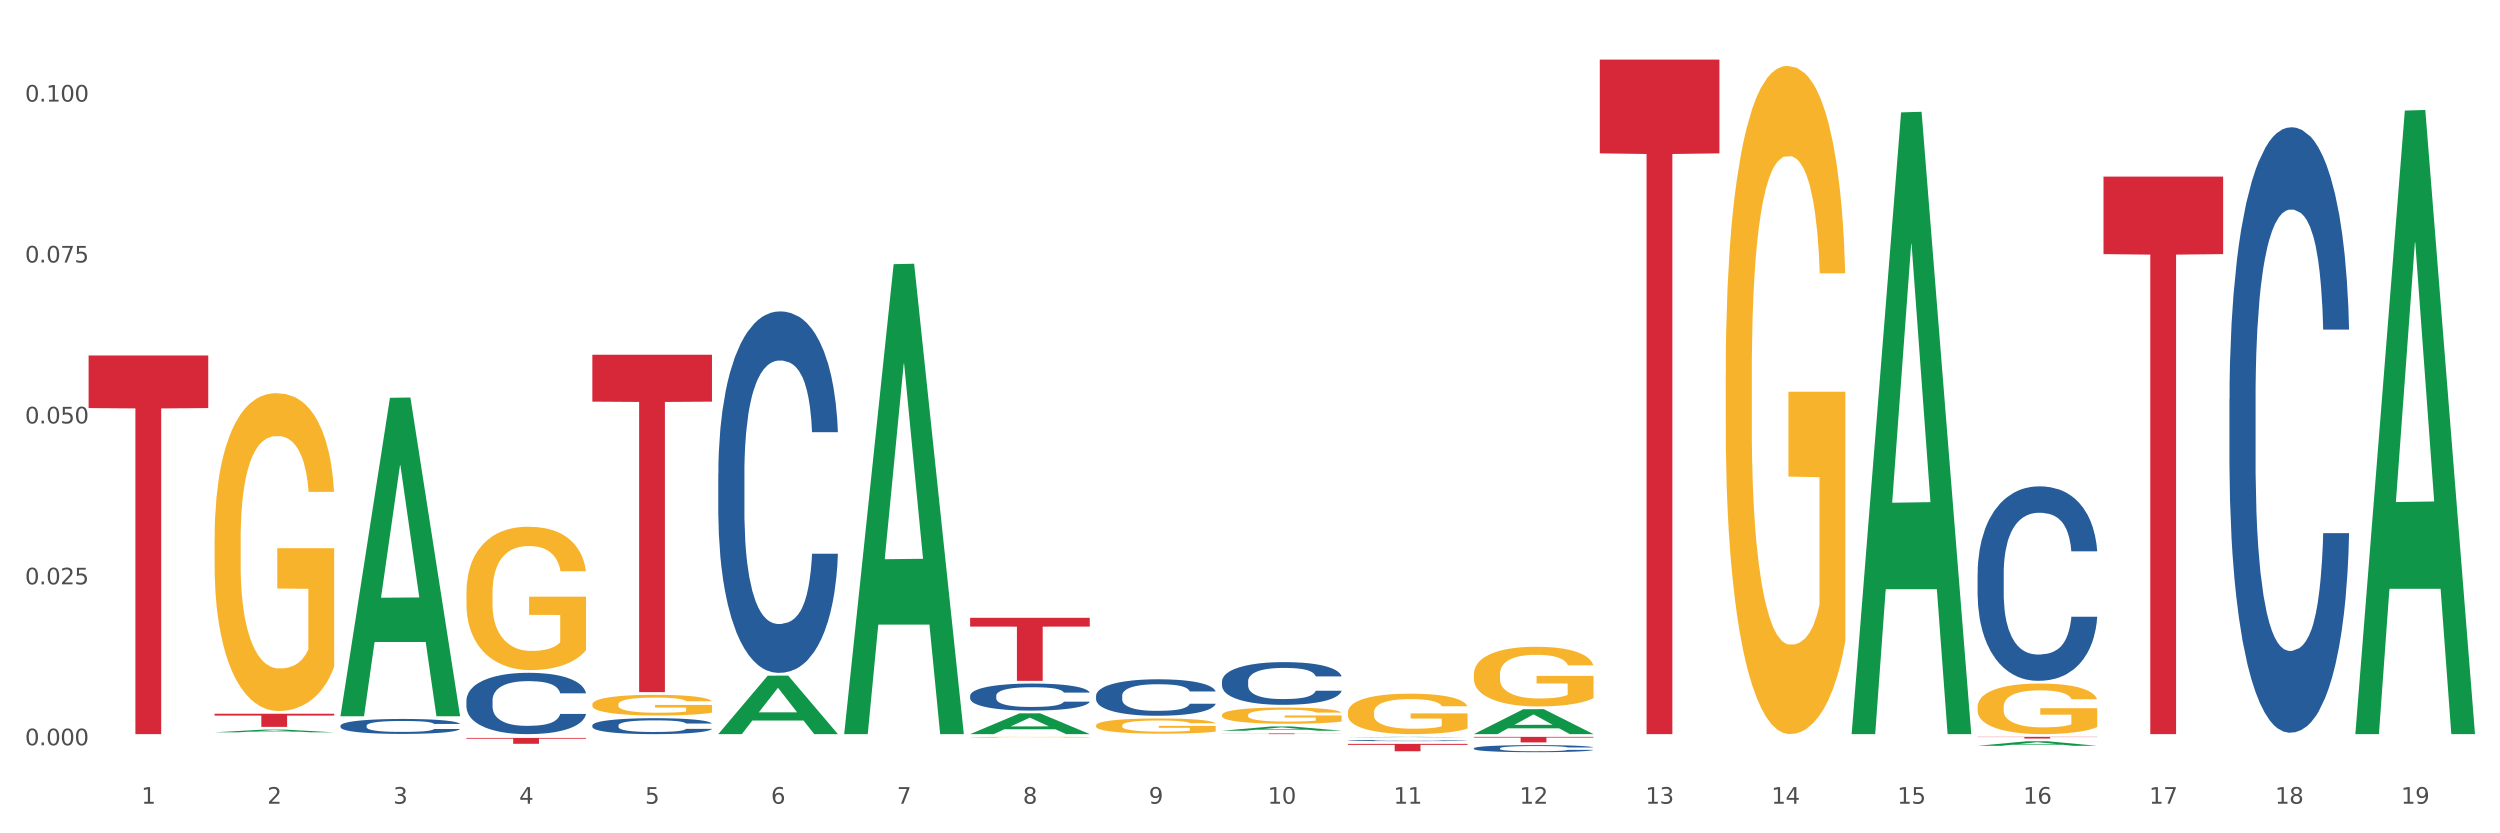 <?xml version="1.0" encoding="utf-8" standalone="no"?>
<!DOCTYPE svg PUBLIC "-//W3C//DTD SVG 1.1//EN"
  "http://www.w3.org/Graphics/SVG/1.1/DTD/svg11.dtd">
<svg xmlns:xlink="http://www.w3.org/1999/xlink" width="1080pt" height="360pt" viewBox="0 0 1080 360" xmlns="http://www.w3.org/2000/svg" version="1.1">
 <rect x="0" y="0" width="1080" height="360" fill="#333333" stroke="none"/>
 <defs>
  <style type="text/css">*{stroke-linejoin: round; stroke-linecap: butt}</style>
 </defs>
 <g id="figure_1">
  <g id="patch_1">
   <path d="M 0 360 
L 1080 360 
L 1080 0 
L 0 0 
z
" style="fill: #ffffff; stroke: #ffffff; stroke-linejoin: miter"/>
  </g>
  <g id="axes_1">
   <g id="matplotlib.axis_1">
    <g id="xtick_1">
     <g id="text_1">
      <!-- 1 -->
      <g style="fill: #4d4d4d" transform="translate(61.07 347.204) scale(0.096 -0.096)">
       <defs>
        <path id="DejaVuSans-31" d="M 794 531 
L 1825 531 
L 1825 4091 
L 703 3866 
L 703 4441 
L 1819 4666 
L 2450 4666 
L 2450 531 
L 3481 531 
L 3481 0 
L 794 0 
L 794 531 
z
" transform="scale(0.016)"/>
       </defs>
       <use xlink:href="#DejaVuSans-31"/>
      </g>
     </g>
    </g>
    <g id="xtick_2">
     <g id="text_2">
      <!-- 2 -->
      <g style="fill: #4d4d4d" transform="translate(115.472 347.204) scale(0.096 -0.096)">
       <defs>
        <path id="DejaVuSans-32" d="M 1228 531 
L 3431 531 
L 3431 0 
L 469 0 
L 469 531 
Q 828 903 1448 1529 
Q 2069 2156 2228 2338 
Q 2531 2678 2651 2914 
Q 2772 3150 2772 3378 
Q 2772 3750 2511 3984 
Q 2250 4219 1831 4219 
Q 1534 4219 1204 4116 
Q 875 4013 500 3803 
L 500 4441 
Q 881 4594 1212 4672 
Q 1544 4750 1819 4750 
Q 2544 4750 2975 4387 
Q 3406 4025 3406 3419 
Q 3406 3131 3298 2873 
Q 3191 2616 2906 2266 
Q 2828 2175 2409 1742 
Q 1991 1309 1228 531 
z
" transform="scale(0.016)"/>
       </defs>
       <use xlink:href="#DejaVuSans-32"/>
      </g>
     </g>
    </g>
    <g id="xtick_3">
     <g id="text_3">
      <!-- 3 -->
      <g style="fill: #4d4d4d" transform="translate(169.874 347.204) scale(0.096 -0.096)">
       <defs>
        <path id="DejaVuSans-33" d="M 2597 2516 
Q 3050 2419 3304 2112 
Q 3559 1806 3559 1356 
Q 3559 666 3084 287 
Q 2609 -91 1734 -91 
Q 1441 -91 1130 -33 
Q 819 25 488 141 
L 488 750 
Q 750 597 1062 519 
Q 1375 441 1716 441 
Q 2309 441 2620 675 
Q 2931 909 2931 1356 
Q 2931 1769 2642 2001 
Q 2353 2234 1838 2234 
L 1294 2234 
L 1294 2753 
L 1863 2753 
Q 2328 2753 2575 2939 
Q 2822 3125 2822 3475 
Q 2822 3834 2567 4026 
Q 2313 4219 1838 4219 
Q 1578 4219 1281 4162 
Q 984 4106 628 3988 
L 628 4550 
Q 988 4650 1302 4700 
Q 1616 4750 1894 4750 
Q 2613 4750 3031 4423 
Q 3450 4097 3450 3541 
Q 3450 3153 3228 2886 
Q 3006 2619 2597 2516 
z
" transform="scale(0.016)"/>
       </defs>
       <use xlink:href="#DejaVuSans-33"/>
      </g>
     </g>
    </g>
    <g id="xtick_4">
     <g id="text_4">
      <!-- 4 -->
      <g style="fill: #4d4d4d" transform="translate(224.276 347.204) scale(0.096 -0.096)">
       <defs>
        <path id="DejaVuSans-34" d="M 2419 4116 
L 825 1625 
L 2419 1625 
L 2419 4116 
z
M 2253 4666 
L 3047 4666 
L 3047 1625 
L 3713 1625 
L 3713 1100 
L 3047 1100 
L 3047 0 
L 2419 0 
L 2419 1100 
L 313 1100 
L 313 1709 
L 2253 4666 
z
" transform="scale(0.016)"/>
       </defs>
       <use xlink:href="#DejaVuSans-34"/>
      </g>
     </g>
    </g>
    <g id="xtick_5">
     <g id="text_5">
      <!-- 5 -->
      <g style="fill: #4d4d4d" transform="translate(278.678 347.204) scale(0.096 -0.096)">
       <defs>
        <path id="DejaVuSans-35" d="M 691 4666 
L 3169 4666 
L 3169 4134 
L 1269 4134 
L 1269 2991 
Q 1406 3038 1543 3061 
Q 1681 3084 1819 3084 
Q 2600 3084 3056 2656 
Q 3513 2228 3513 1497 
Q 3513 744 3044 326 
Q 2575 -91 1722 -91 
Q 1428 -91 1123 -41 
Q 819 9 494 109 
L 494 744 
Q 775 591 1075 516 
Q 1375 441 1709 441 
Q 2250 441 2565 725 
Q 2881 1009 2881 1497 
Q 2881 1984 2565 2268 
Q 2250 2553 1709 2553 
Q 1456 2553 1204 2497 
Q 953 2441 691 2322 
L 691 4666 
z
" transform="scale(0.016)"/>
       </defs>
       <use xlink:href="#DejaVuSans-35"/>
      </g>
     </g>
    </g>
    <g id="xtick_6">
     <g id="text_6">
      <!-- 6 -->
      <g style="fill: #4d4d4d" transform="translate(333.08 347.204) scale(0.096 -0.096)">
       <defs>
        <path id="DejaVuSans-36" d="M 2113 2584 
Q 1688 2584 1439 2293 
Q 1191 2003 1191 1497 
Q 1191 994 1439 701 
Q 1688 409 2113 409 
Q 2538 409 2786 701 
Q 3034 994 3034 1497 
Q 3034 2003 2786 2293 
Q 2538 2584 2113 2584 
z
M 3366 4563 
L 3366 3988 
Q 3128 4100 2886 4159 
Q 2644 4219 2406 4219 
Q 1781 4219 1451 3797 
Q 1122 3375 1075 2522 
Q 1259 2794 1537 2939 
Q 1816 3084 2150 3084 
Q 2853 3084 3261 2657 
Q 3669 2231 3669 1497 
Q 3669 778 3244 343 
Q 2819 -91 2113 -91 
Q 1303 -91 875 529 
Q 447 1150 447 2328 
Q 447 3434 972 4092 
Q 1497 4750 2381 4750 
Q 2619 4750 2861 4703 
Q 3103 4656 3366 4563 
z
" transform="scale(0.016)"/>
       </defs>
       <use xlink:href="#DejaVuSans-36"/>
      </g>
     </g>
    </g>
    <g id="xtick_7">
     <g id="text_7">
      <!-- 7 -->
      <g style="fill: #4d4d4d" transform="translate(387.482 347.204) scale(0.096 -0.096)">
       <defs>
        <path id="DejaVuSans-37" d="M 525 4666 
L 3525 4666 
L 3525 4397 
L 1831 0 
L 1172 0 
L 2766 4134 
L 525 4134 
L 525 4666 
z
" transform="scale(0.016)"/>
       </defs>
       <use xlink:href="#DejaVuSans-37"/>
      </g>
     </g>
    </g>
    <g id="xtick_8">
     <g id="text_8">
      <!-- 8 -->
      <g style="fill: #4d4d4d" transform="translate(441.884 347.204) scale(0.096 -0.096)">
       <defs>
        <path id="DejaVuSans-38" d="M 2034 2216 
Q 1584 2216 1326 1975 
Q 1069 1734 1069 1313 
Q 1069 891 1326 650 
Q 1584 409 2034 409 
Q 2484 409 2743 651 
Q 3003 894 3003 1313 
Q 3003 1734 2745 1975 
Q 2488 2216 2034 2216 
z
M 1403 2484 
Q 997 2584 770 2862 
Q 544 3141 544 3541 
Q 544 4100 942 4425 
Q 1341 4750 2034 4750 
Q 2731 4750 3128 4425 
Q 3525 4100 3525 3541 
Q 3525 3141 3298 2862 
Q 3072 2584 2669 2484 
Q 3125 2378 3379 2068 
Q 3634 1759 3634 1313 
Q 3634 634 3220 271 
Q 2806 -91 2034 -91 
Q 1263 -91 848 271 
Q 434 634 434 1313 
Q 434 1759 690 2068 
Q 947 2378 1403 2484 
z
M 1172 3481 
Q 1172 3119 1398 2916 
Q 1625 2713 2034 2713 
Q 2441 2713 2670 2916 
Q 2900 3119 2900 3481 
Q 2900 3844 2670 4047 
Q 2441 4250 2034 4250 
Q 1625 4250 1398 4047 
Q 1172 3844 1172 3481 
z
" transform="scale(0.016)"/>
       </defs>
       <use xlink:href="#DejaVuSans-38"/>
      </g>
     </g>
    </g>
    <g id="xtick_9">
     <g id="text_9">
      <!-- 9 -->
      <g style="fill: #4d4d4d" transform="translate(496.286 347.204) scale(0.096 -0.096)">
       <defs>
        <path id="DejaVuSans-39" d="M 703 97 
L 703 672 
Q 941 559 1184 500 
Q 1428 441 1663 441 
Q 2288 441 2617 861 
Q 2947 1281 2994 2138 
Q 2813 1869 2534 1725 
Q 2256 1581 1919 1581 
Q 1219 1581 811 2004 
Q 403 2428 403 3163 
Q 403 3881 828 4315 
Q 1253 4750 1959 4750 
Q 2769 4750 3195 4129 
Q 3622 3509 3622 2328 
Q 3622 1225 3098 567 
Q 2575 -91 1691 -91 
Q 1453 -91 1209 -44 
Q 966 3 703 97 
z
M 1959 2075 
Q 2384 2075 2632 2365 
Q 2881 2656 2881 3163 
Q 2881 3666 2632 3958 
Q 2384 4250 1959 4250 
Q 1534 4250 1286 3958 
Q 1038 3666 1038 3163 
Q 1038 2656 1286 2365 
Q 1534 2075 1959 2075 
z
" transform="scale(0.016)"/>
       </defs>
       <use xlink:href="#DejaVuSans-39"/>
      </g>
     </g>
    </g>
    <g id="xtick_10">
     <g id="text_10">
      <!-- 10 -->
      <g style="fill: #4d4d4d" transform="translate(547.634 347.204) scale(0.096 -0.096)">
       <defs>
        <path id="DejaVuSans-30" d="M 2034 4250 
Q 1547 4250 1301 3770 
Q 1056 3291 1056 2328 
Q 1056 1369 1301 889 
Q 1547 409 2034 409 
Q 2525 409 2770 889 
Q 3016 1369 3016 2328 
Q 3016 3291 2770 3770 
Q 2525 4250 2034 4250 
z
M 2034 4750 
Q 2819 4750 3233 4129 
Q 3647 3509 3647 2328 
Q 3647 1150 3233 529 
Q 2819 -91 2034 -91 
Q 1250 -91 836 529 
Q 422 1150 422 2328 
Q 422 3509 836 4129 
Q 1250 4750 2034 4750 
z
" transform="scale(0.016)"/>
       </defs>
       <use xlink:href="#DejaVuSans-31"/>
       <use xlink:href="#DejaVuSans-30" transform="translate(63.623 0)"/>
      </g>
     </g>
    </g>
    <g id="xtick_11">
     <g id="text_11">
      <!-- 11 -->
      <g style="fill: #4d4d4d" transform="translate(602.035 347.204) scale(0.096 -0.096)">
       <use xlink:href="#DejaVuSans-31"/>
       <use xlink:href="#DejaVuSans-31" transform="translate(63.623 0)"/>
      </g>
     </g>
    </g>
    <g id="xtick_12">
     <g id="text_12">
      <!-- 12 -->
      <g style="fill: #4d4d4d" transform="translate(656.437 347.204) scale(0.096 -0.096)">
       <use xlink:href="#DejaVuSans-31"/>
       <use xlink:href="#DejaVuSans-32" transform="translate(63.623 0)"/>
      </g>
     </g>
    </g>
    <g id="xtick_13">
     <g id="text_13">
      <!-- 13 -->
      <g style="fill: #4d4d4d" transform="translate(710.839 347.204) scale(0.096 -0.096)">
       <use xlink:href="#DejaVuSans-31"/>
       <use xlink:href="#DejaVuSans-33" transform="translate(63.623 0)"/>
      </g>
     </g>
    </g>
    <g id="xtick_14">
     <g id="text_14">
      <!-- 14 -->
      <g style="fill: #4d4d4d" transform="translate(765.241 347.204) scale(0.096 -0.096)">
       <use xlink:href="#DejaVuSans-31"/>
       <use xlink:href="#DejaVuSans-34" transform="translate(63.623 0)"/>
      </g>
     </g>
    </g>
    <g id="xtick_15">
     <g id="text_15">
      <!-- 15 -->
      <g style="fill: #4d4d4d" transform="translate(819.643 347.204) scale(0.096 -0.096)">
       <use xlink:href="#DejaVuSans-31"/>
       <use xlink:href="#DejaVuSans-35" transform="translate(63.623 0)"/>
      </g>
     </g>
    </g>
    <g id="xtick_16">
     <g id="text_16">
      <!-- 16 -->
      <g style="fill: #4d4d4d" transform="translate(874.045 347.204) scale(0.096 -0.096)">
       <use xlink:href="#DejaVuSans-31"/>
       <use xlink:href="#DejaVuSans-36" transform="translate(63.623 0)"/>
      </g>
     </g>
    </g>
    <g id="xtick_17">
     <g id="text_17">
      <!-- 17 -->
      <g style="fill: #4d4d4d" transform="translate(928.447 347.204) scale(0.096 -0.096)">
       <use xlink:href="#DejaVuSans-31"/>
       <use xlink:href="#DejaVuSans-37" transform="translate(63.623 0)"/>
      </g>
     </g>
    </g>
    <g id="xtick_18">
     <g id="text_18">
      <!-- 18 -->
      <g style="fill: #4d4d4d" transform="translate(982.849 347.204) scale(0.096 -0.096)">
       <use xlink:href="#DejaVuSans-31"/>
       <use xlink:href="#DejaVuSans-38" transform="translate(63.623 0)"/>
      </g>
     </g>
    </g>
    <g id="xtick_19">
     <g id="text_19">
      <!-- 19 -->
      <g style="fill: #4d4d4d" transform="translate(1037.251 347.204) scale(0.096 -0.096)">
       <use xlink:href="#DejaVuSans-31"/>
       <use xlink:href="#DejaVuSans-39" transform="translate(63.623 0)"/>
      </g>
     </g>
    </g>
    <g id="xtick_20"/>
    <g id="xtick_21"/>
    <g id="xtick_22"/>
    <g id="xtick_23"/>
    <g id="xtick_24"/>
    <g id="xtick_25"/>
    <g id="xtick_26"/>
    <g id="xtick_27"/>
    <g id="xtick_28"/>
    <g id="xtick_29"/>
    <g id="xtick_30"/>
    <g id="xtick_31"/>
    <g id="xtick_32"/>
    <g id="xtick_33"/>
    <g id="xtick_34"/>
    <g id="xtick_35"/>
    <g id="xtick_36"/>
    <g id="xtick_37"/>
   </g>
   <g id="matplotlib.axis_2">
    <g id="ytick_1">
     <g id="text_20">
      <!-- 0.000 -->
      <g style="fill: #4d4d4d" transform="translate(10.8 321.961) scale(0.096 -0.096)">
       <defs>
        <path id="DejaVuSans-2e" d="M 684 794 
L 1344 794 
L 1344 0 
L 684 0 
L 684 794 
z
" transform="scale(0.016)"/>
       </defs>
       <use xlink:href="#DejaVuSans-30"/>
       <use xlink:href="#DejaVuSans-2e" transform="translate(63.623 0)"/>
       <use xlink:href="#DejaVuSans-30" transform="translate(95.41 0)"/>
       <use xlink:href="#DejaVuSans-30" transform="translate(159.033 0)"/>
       <use xlink:href="#DejaVuSans-30" transform="translate(222.656 0)"/>
      </g>
     </g>
    </g>
    <g id="ytick_2">
     <g id="text_21">
      <!-- 0.025 -->
      <g style="fill: #4d4d4d" transform="translate(10.8 252.445) scale(0.096 -0.096)">
       <use xlink:href="#DejaVuSans-30"/>
       <use xlink:href="#DejaVuSans-2e" transform="translate(63.623 0)"/>
       <use xlink:href="#DejaVuSans-30" transform="translate(95.41 0)"/>
       <use xlink:href="#DejaVuSans-32" transform="translate(159.033 0)"/>
       <use xlink:href="#DejaVuSans-35" transform="translate(222.656 0)"/>
      </g>
     </g>
    </g>
    <g id="ytick_3">
     <g id="text_22">
      <!-- 0.050 -->
      <g style="fill: #4d4d4d" transform="translate(10.8 182.928) scale(0.096 -0.096)">
       <use xlink:href="#DejaVuSans-30"/>
       <use xlink:href="#DejaVuSans-2e" transform="translate(63.623 0)"/>
       <use xlink:href="#DejaVuSans-30" transform="translate(95.41 0)"/>
       <use xlink:href="#DejaVuSans-35" transform="translate(159.033 0)"/>
       <use xlink:href="#DejaVuSans-30" transform="translate(222.656 0)"/>
      </g>
     </g>
    </g>
    <g id="ytick_4">
     <g id="text_23">
      <!-- 0.075 -->
      <g style="fill: #4d4d4d" transform="translate(10.8 113.412) scale(0.096 -0.096)">
       <use xlink:href="#DejaVuSans-30"/>
       <use xlink:href="#DejaVuSans-2e" transform="translate(63.623 0)"/>
       <use xlink:href="#DejaVuSans-30" transform="translate(95.41 0)"/>
       <use xlink:href="#DejaVuSans-37" transform="translate(159.033 0)"/>
       <use xlink:href="#DejaVuSans-35" transform="translate(222.656 0)"/>
      </g>
     </g>
    </g>
    <g id="ytick_5">
     <g id="text_24">
      <!-- 0.100 -->
      <g style="fill: #4d4d4d" transform="translate(10.8 43.895) scale(0.096 -0.096)">
       <use xlink:href="#DejaVuSans-30"/>
       <use xlink:href="#DejaVuSans-2e" transform="translate(63.623 0)"/>
       <use xlink:href="#DejaVuSans-31" transform="translate(95.41 0)"/>
       <use xlink:href="#DejaVuSans-30" transform="translate(159.033 0)"/>
       <use xlink:href="#DejaVuSans-30" transform="translate(222.656 0)"/>
      </g>
     </g>
    </g>
    <g id="ytick_6"/>
    <g id="ytick_7"/>
    <g id="ytick_8"/>
    <g id="ytick_9"/>
   </g>
   <g id="PolyCollection_1">
    <path d="M 92.685 316.36 
L 92.738 316.359 
L 114.05 315.175 
L 122.895 315.173 
L 144.367 316.362 
L 134.137 316.362 
L 129.502 316.085 
L 107.497 316.085 
L 107.337 316.09 
L 102.861 316.362 
L 92.685 316.362 
L 92.685 316.36 
L 110.267 315.92 
L 126.731 315.919 
L 118.579 315.427 
L 118.473 315.425 
L 118.366 315.428 
L 110.214 315.919 
L 110.267 315.92 
L 92.685 316.36 
z
" clip-path="url(#p7b0745f073)" style="fill: #109648"/>
    <path d="M 691.106 25.759 
L 742.788 25.759 
L 742.788 66.252 
L 722.458 66.526 
L 722.458 317.144 
L 711.314 317.144 
L 711.314 66.526 
L 691.106 66.252 
L 691.106 26.033 
L 691.106 25.759 
z
" clip-path="url(#p7b0745f073)" style="fill: #d62839"/>
    <path d="M 636.704 318.314 
L 688.386 318.314 
L 688.386 318.647 
L 668.057 318.65 
L 668.057 320.714 
L 656.912 320.714 
L 656.912 318.65 
L 636.704 318.647 
L 636.704 318.316 
L 636.704 318.314 
z
" clip-path="url(#p7b0745f073)" style="fill: #d62839"/>
    <path d="M 582.303 321.337 
L 633.984 321.337 
L 633.984 321.783 
L 613.655 321.786 
L 613.655 324.543 
L 602.51 324.543 
L 602.51 321.786 
L 582.303 321.783 
L 582.303 321.34 
L 582.303 321.337 
z
" clip-path="url(#p7b0745f073)" style="fill: #d62839"/>
    <path d="M 527.901 316.836 
L 579.582 316.836 
L 579.582 316.879 
L 559.253 316.879 
L 559.253 317.144 
L 548.108 317.144 
L 548.108 316.879 
L 527.901 316.879 
L 527.901 316.836 
L 527.901 316.836 
z
" clip-path="url(#p7b0745f073)" style="fill: #d62839"/>
    <path d="M 419.097 266.9 
L 470.779 266.9 
L 470.779 270.683 
L 450.449 270.709 
L 450.449 294.125 
L 439.304 294.125 
L 439.304 270.709 
L 419.097 270.683 
L 419.097 266.925 
L 419.097 266.9 
z
" clip-path="url(#p7b0745f073)" style="fill: #d62839"/>
    <path d="M 92.685 233.3 
L 92.746 233.175 
L 92.746 228.66 
L 92.868 224.772 
L 93.478 215.366 
L 94.393 207.591 
L 95.065 203.452 
L 95.736 200.066 
L 96.529 196.68 
L 97.505 193.169 
L 99.275 188.027 
L 100.373 185.393 
L 101.716 182.634 
L 104.156 178.621 
L 105.926 176.364 
L 107.756 174.483 
L 110.746 172.225 
L 112.699 171.222 
L 114.773 170.47 
L 117.275 169.968 
L 119.167 169.842 
L 123.316 170.219 
L 126.855 171.347 
L 128.563 172.225 
L 130.76 173.73 
L 131.919 174.733 
L 133.811 176.74 
L 135.763 179.374 
L 137.106 181.631 
L 139.119 185.895 
L 140.645 190.159 
L 142.048 195.426 
L 142.78 199.063 
L 143.33 202.449 
L 143.818 206.337 
L 144.306 212.482 
L 133.323 212.482 
L 132.896 208.093 
L 132.224 203.954 
L 131.248 199.941 
L 130.394 197.433 
L 128.929 194.298 
L 127.587 192.291 
L 126.184 190.786 
L 124.475 189.532 
L 123.133 188.905 
L 121.241 188.403 
L 117.519 188.529 
L 115.017 189.532 
L 113.309 190.786 
L 112.211 191.915 
L 111.234 193.169 
L 110.136 194.925 
L 108.855 197.558 
L 107.939 199.941 
L 107.024 202.951 
L 106.292 205.961 
L 105.621 209.472 
L 105.072 213.235 
L 104.644 217.122 
L 104.278 221.888 
L 103.973 229.789 
L 103.973 246.97 
L 104.095 250.858 
L 104.4 256 
L 104.766 259.887 
L 105.377 264.527 
L 105.926 267.663 
L 106.963 272.177 
L 108.122 275.94 
L 109.038 278.323 
L 109.953 280.329 
L 111.539 283.088 
L 113.309 285.346 
L 114.834 286.725 
L 116.909 287.979 
L 118.312 288.481 
L 119.533 288.732 
L 122.523 288.732 
L 124.658 288.355 
L 127.038 287.478 
L 128.868 286.349 
L 130.394 284.969 
L 132.102 282.712 
L 133.201 280.58 
L 133.201 254.369 
L 119.777 254.244 
L 119.777 236.812 
L 144.367 236.812 
L 144.367 287.979 
L 143.33 290.613 
L 142.17 292.996 
L 140.95 295.128 
L 139.119 297.761 
L 136.923 300.269 
L 134.97 302.025 
L 132.896 303.53 
L 130.455 304.91 
L 127.282 306.164 
L 125.329 306.665 
L 122.889 307.042 
L 120.021 307.167 
L 117.519 306.916 
L 115.078 306.289 
L 112.516 305.16 
L 110.014 303.53 
L 108.122 301.9 
L 106.231 299.893 
L 104.217 297.26 
L 102.631 294.751 
L 101.41 292.494 
L 100.068 289.61 
L 98.604 285.847 
L 97.505 282.461 
L 96.529 278.95 
L 95.492 274.435 
L 94.76 270.547 
L 94.027 265.656 
L 93.6 262.019 
L 93.112 256.376 
L 92.746 248.475 
L 92.685 233.3 
z
" clip-path="url(#p7b0745f073)" style="fill: #f7b32b"/>
    <path d="M 201.489 318.783 
L 253.171 318.783 
L 253.171 319.135 
L 232.841 319.137 
L 232.841 321.315 
L 221.696 321.315 
L 221.696 319.137 
L 201.489 319.135 
L 201.489 318.785 
L 201.489 318.783 
z
" clip-path="url(#p7b0745f073)" style="fill: #d62839"/>
    <path d="M 92.685 308.337 
L 144.367 308.337 
L 144.367 309.125 
L 124.037 309.13 
L 124.037 314.003 
L 112.892 314.003 
L 112.892 309.13 
L 92.685 309.125 
L 92.685 308.343 
L 92.685 308.337 
z
" clip-path="url(#p7b0745f073)" style="fill: #d62839"/>
    <path d="M 38.283 153.555 
L 89.965 153.555 
L 89.965 176.288 
L 69.635 176.442 
L 69.635 317.144 
L 58.49 317.144 
L 58.49 176.442 
L 38.283 176.288 
L 38.283 153.709 
L 38.283 153.555 
z
" clip-path="url(#p7b0745f073)" style="fill: #d62839"/>
    <path d="M 147.087 313.493 
L 147.148 313.487 
L 147.148 313.322 
L 147.331 313.098 
L 148.003 312.684 
L 148.859 312.372 
L 150.325 312.005 
L 151.119 311.852 
L 152.157 311.681 
L 154.295 311.403 
L 156.739 311.167 
L 158.45 311.037 
L 159.732 310.955 
L 162.604 310.807 
L 164.253 310.742 
L 165.964 310.689 
L 167.43 310.653 
L 169.873 310.612 
L 171.828 310.594 
L 174.089 310.588 
L 175.982 310.594 
L 178.487 310.618 
L 182.152 310.689 
L 183.557 310.73 
L 185.451 310.801 
L 187.406 310.895 
L 188.994 310.99 
L 190.827 311.126 
L 192.721 311.303 
L 194.554 311.527 
L 195.836 311.734 
L 196.875 311.952 
L 197.791 312.218 
L 198.463 312.507 
L 198.769 312.749 
L 187.589 312.749 
L 187.284 312.531 
L 186.673 312.295 
L 186.062 312.135 
L 185.39 312.005 
L 184.352 311.858 
L 183.435 311.763 
L 181.908 311.651 
L 180.503 311.58 
L 179.342 311.539 
L 177.937 311.504 
L 174.944 311.468 
L 172.806 311.468 
L 171.462 311.48 
L 169.812 311.51 
L 168.407 311.551 
L 166.758 311.622 
L 165.475 311.698 
L 164.192 311.799 
L 163.459 311.87 
L 162.359 312 
L 161.626 312.106 
L 160.649 312.289 
L 160.099 312.419 
L 159.122 312.755 
L 158.694 313.003 
L 158.511 313.174 
L 158.388 313.363 
L 158.388 314.284 
L 158.755 314.698 
L 159.06 314.875 
L 159.549 315.076 
L 160.466 315.335 
L 161.81 315.589 
L 163.215 315.772 
L 164.375 315.885 
L 165.475 315.967 
L 166.575 316.032 
L 167.918 316.091 
L 169.018 316.127 
L 170.668 316.162 
L 172.622 316.18 
L 174.15 316.18 
L 177.265 316.15 
L 178.67 316.121 
L 180.014 316.079 
L 181.48 316.014 
L 182.641 315.944 
L 183.313 315.89 
L 184.413 315.778 
L 185.268 315.66 
L 186.001 315.524 
L 186.49 315.406 
L 187.04 315.229 
L 187.467 315.028 
L 187.589 314.922 
L 198.769 314.922 
L 198.524 315.135 
L 198.097 315.341 
L 197.242 315.619 
L 196.57 315.778 
L 195.531 315.973 
L 194.431 316.138 
L 192.904 316.321 
L 191.499 316.457 
L 190.033 316.575 
L 188.445 316.682 
L 185.573 316.829 
L 184.535 316.871 
L 182.336 316.941 
L 180.625 316.983 
L 178.12 317.024 
L 175.555 317.048 
L 172.867 317.054 
L 170.484 317.042 
L 167.857 317.006 
L 166.208 316.971 
L 164.375 316.918 
L 162.237 316.835 
L 160.221 316.735 
L 158.327 316.617 
L 156.556 316.481 
L 154.906 316.327 
L 152.768 316.073 
L 151.18 315.825 
L 150.019 315.595 
L 149.225 315.4 
L 148.431 315.152 
L 148.003 314.981 
L 147.331 314.568 
L 147.087 314.184 
L 147.087 313.493 
z
" clip-path="url(#p7b0745f073)" style="fill: #255c99"/>
    <path d="M 201.489 302.558 
L 201.55 302.534 
L 201.55 301.857 
L 201.733 300.937 
L 202.405 299.244 
L 203.26 297.962 
L 204.727 296.463 
L 205.521 295.834 
L 206.559 295.132 
L 208.697 293.995 
L 211.141 293.028 
L 212.852 292.496 
L 214.134 292.157 
L 217.006 291.552 
L 218.655 291.286 
L 220.366 291.068 
L 221.832 290.923 
L 224.275 290.754 
L 226.23 290.681 
L 228.49 290.657 
L 230.384 290.681 
L 232.889 290.778 
L 236.554 291.068 
L 237.959 291.238 
L 239.853 291.528 
L 241.808 291.915 
L 243.396 292.302 
L 245.229 292.858 
L 247.123 293.584 
L 248.956 294.503 
L 250.238 295.35 
L 251.277 296.245 
L 252.193 297.333 
L 252.865 298.519 
L 253.171 299.51 
L 241.991 299.51 
L 241.686 298.615 
L 241.075 297.648 
L 240.464 296.995 
L 239.792 296.463 
L 238.754 295.858 
L 237.837 295.471 
L 236.31 295.011 
L 234.905 294.721 
L 233.744 294.552 
L 232.339 294.407 
L 229.346 294.261 
L 227.208 294.261 
L 225.864 294.31 
L 224.214 294.431 
L 222.809 294.6 
L 221.16 294.89 
L 219.877 295.205 
L 218.594 295.616 
L 217.861 295.906 
L 216.761 296.438 
L 216.028 296.874 
L 215.051 297.624 
L 214.501 298.156 
L 213.524 299.534 
L 213.096 300.55 
L 212.913 301.252 
L 212.79 302.026 
L 212.79 305.799 
L 213.157 307.493 
L 213.462 308.218 
L 213.951 309.041 
L 214.867 310.105 
L 216.211 311.145 
L 217.617 311.895 
L 218.777 312.354 
L 219.877 312.693 
L 220.976 312.959 
L 222.32 313.201 
L 223.42 313.346 
L 225.069 313.491 
L 227.024 313.564 
L 228.552 313.564 
L 231.667 313.443 
L 233.072 313.322 
L 234.416 313.153 
L 235.882 312.887 
L 237.043 312.596 
L 237.715 312.379 
L 238.815 311.919 
L 239.67 311.435 
L 240.403 310.879 
L 240.892 310.395 
L 241.441 309.669 
L 241.869 308.847 
L 241.991 308.412 
L 253.171 308.412 
L 252.926 309.282 
L 252.499 310.129 
L 251.643 311.266 
L 250.971 311.919 
L 249.933 312.717 
L 248.833 313.395 
L 247.306 314.144 
L 245.901 314.701 
L 244.435 315.184 
L 242.847 315.62 
L 239.975 316.225 
L 238.937 316.394 
L 236.738 316.684 
L 235.027 316.853 
L 232.522 317.023 
L 229.957 317.12 
L 227.269 317.144 
L 224.886 317.095 
L 222.259 316.95 
L 220.61 316.805 
L 218.777 316.587 
L 216.639 316.249 
L 214.623 315.838 
L 212.729 315.354 
L 210.958 314.797 
L 209.308 314.169 
L 207.17 313.128 
L 205.582 312.113 
L 204.421 311.169 
L 203.627 310.371 
L 202.833 309.355 
L 202.405 308.654 
L 201.733 306.96 
L 201.489 305.388 
L 201.489 302.558 
z
" clip-path="url(#p7b0745f073)" style="fill: #255c99"/>
    <path d="M 255.891 313.356 
L 255.952 313.349 
L 255.952 313.174 
L 256.135 312.935 
L 256.807 312.495 
L 257.662 312.162 
L 259.129 311.773 
L 259.923 311.609 
L 260.961 311.427 
L 263.099 311.132 
L 265.543 310.881 
L 267.253 310.742 
L 268.536 310.655 
L 271.408 310.497 
L 273.057 310.428 
L 274.768 310.372 
L 276.234 310.334 
L 278.677 310.29 
L 280.632 310.271 
L 282.892 310.265 
L 284.786 310.271 
L 287.291 310.296 
L 290.956 310.372 
L 292.361 310.416 
L 294.255 310.491 
L 296.21 310.592 
L 297.798 310.692 
L 299.631 310.837 
L 301.525 311.025 
L 303.357 311.264 
L 304.64 311.484 
L 305.679 311.716 
L 306.595 311.999 
L 307.267 312.307 
L 307.573 312.564 
L 296.393 312.564 
L 296.088 312.332 
L 295.477 312.081 
L 294.866 311.911 
L 294.194 311.773 
L 293.156 311.616 
L 292.239 311.515 
L 290.712 311.396 
L 289.307 311.32 
L 288.146 311.276 
L 286.741 311.239 
L 283.748 311.201 
L 281.61 311.201 
L 280.266 311.214 
L 278.616 311.245 
L 277.211 311.289 
L 275.562 311.364 
L 274.279 311.446 
L 272.996 311.553 
L 272.263 311.628 
L 271.163 311.766 
L 270.43 311.88 
L 269.453 312.074 
L 268.903 312.212 
L 267.925 312.571 
L 267.498 312.834 
L 267.315 313.017 
L 267.192 313.218 
L 267.192 314.198 
L 267.559 314.637 
L 267.864 314.826 
L 268.353 315.039 
L 269.269 315.316 
L 270.613 315.586 
L 272.018 315.781 
L 273.179 315.9 
L 274.279 315.988 
L 275.378 316.057 
L 276.722 316.12 
L 277.822 316.157 
L 279.471 316.195 
L 281.426 316.214 
L 282.954 316.214 
L 286.069 316.183 
L 287.474 316.151 
L 288.818 316.107 
L 290.284 316.038 
L 291.445 315.963 
L 292.117 315.906 
L 293.217 315.787 
L 294.072 315.661 
L 294.805 315.517 
L 295.294 315.391 
L 295.843 315.203 
L 296.271 314.989 
L 296.393 314.876 
L 307.573 314.876 
L 307.328 315.102 
L 306.901 315.322 
L 306.045 315.617 
L 305.373 315.787 
L 304.335 315.994 
L 303.235 316.17 
L 301.708 316.365 
L 300.303 316.509 
L 298.837 316.635 
L 297.249 316.748 
L 294.377 316.905 
L 293.339 316.949 
L 291.14 317.024 
L 289.429 317.068 
L 286.924 317.112 
L 284.359 317.137 
L 281.671 317.144 
L 279.288 317.131 
L 276.661 317.093 
L 275.012 317.056 
L 273.179 316.999 
L 271.041 316.911 
L 269.025 316.805 
L 267.131 316.679 
L 265.36 316.534 
L 263.71 316.371 
L 261.572 316.101 
L 259.984 315.837 
L 258.823 315.592 
L 258.029 315.385 
L 257.235 315.121 
L 256.807 314.939 
L 256.135 314.499 
L 255.891 314.091 
L 255.891 313.356 
z
" clip-path="url(#p7b0745f073)" style="fill: #255c99"/>
    <path d="M 310.293 204.689 
L 310.354 204.546 
L 310.354 200.553 
L 310.537 195.134 
L 311.209 185.15 
L 312.064 177.591 
L 313.531 168.749 
L 314.325 165.041 
L 315.363 160.905 
L 317.501 154.201 
L 319.945 148.497 
L 321.655 145.359 
L 322.938 143.362 
L 325.81 139.797 
L 327.459 138.228 
L 329.169 136.944 
L 330.636 136.089 
L 333.079 135.09 
L 335.034 134.662 
L 337.294 134.52 
L 339.188 134.662 
L 341.693 135.233 
L 345.358 136.944 
L 346.763 137.943 
L 348.657 139.654 
L 350.612 141.936 
L 352.2 144.218 
L 354.033 147.498 
L 355.927 151.777 
L 357.759 157.196 
L 359.042 162.188 
L 360.081 167.465 
L 360.997 173.883 
L 361.669 180.871 
L 361.975 186.719 
L 350.795 186.719 
L 350.49 181.442 
L 349.879 175.737 
L 349.268 171.886 
L 348.596 168.749 
L 347.557 165.183 
L 346.641 162.901 
L 345.114 160.191 
L 343.709 158.48 
L 342.548 157.482 
L 341.143 156.626 
L 338.15 155.77 
L 336.012 155.77 
L 334.668 156.055 
L 333.018 156.769 
L 331.613 157.767 
L 329.964 159.478 
L 328.681 161.332 
L 327.398 163.757 
L 326.665 165.468 
L 325.565 168.606 
L 324.832 171.173 
L 323.855 175.595 
L 323.305 178.732 
L 322.327 186.862 
L 321.9 192.852 
L 321.717 196.988 
L 321.594 201.551 
L 321.594 223.8 
L 321.961 233.784 
L 322.266 238.062 
L 322.755 242.911 
L 323.671 249.187 
L 325.015 255.319 
L 326.42 259.741 
L 327.581 262.45 
L 328.681 264.447 
L 329.78 266.016 
L 331.124 267.442 
L 332.224 268.298 
L 333.873 269.154 
L 335.828 269.581 
L 337.355 269.581 
L 340.471 268.868 
L 341.876 268.155 
L 343.22 267.157 
L 344.686 265.588 
L 345.847 263.877 
L 346.519 262.593 
L 347.619 259.883 
L 348.474 257.031 
L 349.207 253.751 
L 349.696 250.898 
L 350.245 246.62 
L 350.673 241.77 
L 350.795 239.203 
L 361.975 239.203 
L 361.73 244.338 
L 361.303 249.329 
L 360.447 256.033 
L 359.775 259.883 
L 358.737 264.59 
L 357.637 268.583 
L 356.11 273.004 
L 354.705 276.285 
L 353.239 279.137 
L 351.65 281.704 
L 348.779 285.27 
L 347.741 286.268 
L 345.541 287.98 
L 343.831 288.978 
L 341.326 289.976 
L 338.761 290.547 
L 336.073 290.689 
L 333.69 290.404 
L 331.063 289.548 
L 329.414 288.693 
L 327.581 287.409 
L 325.443 285.412 
L 323.427 282.988 
L 321.533 280.135 
L 319.762 276.855 
L 318.112 273.147 
L 315.974 267.014 
L 314.386 261.024 
L 313.225 255.462 
L 312.431 250.756 
L 311.637 244.766 
L 311.209 240.63 
L 310.537 230.646 
L 310.293 221.376 
L 310.293 204.689 
z
" clip-path="url(#p7b0745f073)" style="fill: #255c99"/>
    <path d="M 419.097 300.543 
L 419.158 300.532 
L 419.158 300.233 
L 419.341 299.828 
L 420.013 299.082 
L 420.868 298.516 
L 422.334 297.855 
L 423.129 297.578 
L 424.167 297.269 
L 426.305 296.767 
L 428.749 296.341 
L 430.459 296.106 
L 431.742 295.957 
L 434.613 295.69 
L 436.263 295.573 
L 437.973 295.477 
L 439.44 295.413 
L 441.883 295.338 
L 443.838 295.306 
L 446.098 295.296 
L 447.992 295.306 
L 450.497 295.349 
L 454.162 295.477 
L 455.567 295.552 
L 457.461 295.679 
L 459.416 295.85 
L 461.004 296.021 
L 462.837 296.266 
L 464.731 296.586 
L 466.563 296.991 
L 467.846 297.365 
L 468.885 297.759 
L 469.801 298.239 
L 470.473 298.762 
L 470.779 299.199 
L 459.599 299.199 
L 459.294 298.804 
L 458.683 298.378 
L 458.072 298.09 
L 457.4 297.855 
L 456.361 297.588 
L 455.445 297.418 
L 453.918 297.215 
L 452.513 297.087 
L 451.352 297.013 
L 449.947 296.949 
L 446.954 296.885 
L 444.815 296.885 
L 443.471 296.906 
L 441.822 296.959 
L 440.417 297.034 
L 438.768 297.162 
L 437.485 297.301 
L 436.202 297.482 
L 435.469 297.61 
L 434.369 297.844 
L 433.636 298.036 
L 432.659 298.367 
L 432.109 298.602 
L 431.131 299.21 
L 430.704 299.657 
L 430.52 299.967 
L 430.398 300.308 
L 430.398 301.972 
L 430.765 302.718 
L 431.07 303.038 
L 431.559 303.401 
L 432.475 303.87 
L 433.819 304.329 
L 435.224 304.659 
L 436.385 304.862 
L 437.485 305.011 
L 438.584 305.129 
L 439.928 305.235 
L 441.028 305.299 
L 442.677 305.363 
L 444.632 305.395 
L 446.159 305.395 
L 449.275 305.342 
L 450.68 305.288 
L 452.024 305.214 
L 453.49 305.097 
L 454.651 304.969 
L 455.323 304.873 
L 456.422 304.67 
L 457.278 304.457 
L 458.011 304.211 
L 458.5 303.998 
L 459.049 303.678 
L 459.477 303.315 
L 459.599 303.124 
L 470.779 303.124 
L 470.534 303.507 
L 470.107 303.881 
L 469.251 304.382 
L 468.579 304.67 
L 467.541 305.022 
L 466.441 305.32 
L 464.914 305.651 
L 463.509 305.896 
L 462.043 306.11 
L 460.454 306.302 
L 457.583 306.568 
L 456.545 306.643 
L 454.345 306.771 
L 452.635 306.846 
L 450.13 306.92 
L 447.564 306.963 
L 444.877 306.974 
L 442.494 306.952 
L 439.867 306.888 
L 438.218 306.824 
L 436.385 306.728 
L 434.247 306.579 
L 432.231 306.398 
L 430.337 306.184 
L 428.566 305.939 
L 426.916 305.662 
L 424.778 305.203 
L 423.19 304.755 
L 422.029 304.339 
L 421.235 303.987 
L 420.441 303.539 
L 420.013 303.23 
L 419.341 302.484 
L 419.097 301.79 
L 419.097 300.543 
z
" clip-path="url(#p7b0745f073)" style="fill: #255c99"/>
    <path d="M 473.499 300.531 
L 473.56 300.517 
L 473.56 300.114 
L 473.743 299.567 
L 474.415 298.559 
L 475.27 297.796 
L 476.736 296.904 
L 477.531 296.53 
L 478.569 296.112 
L 480.707 295.436 
L 483.151 294.86 
L 484.861 294.544 
L 486.144 294.342 
L 489.015 293.982 
L 490.665 293.824 
L 492.375 293.694 
L 493.841 293.608 
L 496.285 293.507 
L 498.24 293.464 
L 500.5 293.45 
L 502.394 293.464 
L 504.899 293.522 
L 508.564 293.694 
L 509.969 293.795 
L 511.863 293.968 
L 513.818 294.198 
L 515.406 294.428 
L 517.239 294.76 
L 519.133 295.191 
L 520.965 295.738 
L 522.248 296.242 
L 523.287 296.775 
L 524.203 297.422 
L 524.875 298.127 
L 525.18 298.718 
L 514.001 298.718 
L 513.696 298.185 
L 513.085 297.609 
L 512.474 297.221 
L 511.802 296.904 
L 510.763 296.544 
L 509.847 296.314 
L 508.32 296.04 
L 506.915 295.868 
L 505.754 295.767 
L 504.349 295.681 
L 501.356 295.594 
L 499.217 295.594 
L 497.873 295.623 
L 496.224 295.695 
L 494.819 295.796 
L 493.169 295.969 
L 491.887 296.156 
L 490.604 296.4 
L 489.871 296.573 
L 488.771 296.89 
L 488.038 297.149 
L 487.061 297.595 
L 486.511 297.912 
L 485.533 298.732 
L 485.106 299.336 
L 484.922 299.754 
L 484.8 300.214 
L 484.8 302.46 
L 485.167 303.467 
L 485.472 303.899 
L 485.961 304.388 
L 486.877 305.022 
L 488.221 305.641 
L 489.626 306.087 
L 490.787 306.36 
L 491.887 306.562 
L 492.986 306.72 
L 494.33 306.864 
L 495.43 306.95 
L 497.079 307.037 
L 499.034 307.08 
L 500.561 307.08 
L 503.677 307.008 
L 505.082 306.936 
L 506.426 306.835 
L 507.892 306.677 
L 509.053 306.504 
L 509.725 306.375 
L 510.824 306.101 
L 511.68 305.813 
L 512.413 305.482 
L 512.901 305.194 
L 513.451 304.763 
L 513.879 304.273 
L 514.001 304.014 
L 525.18 304.014 
L 524.936 304.532 
L 524.508 305.036 
L 523.653 305.712 
L 522.981 306.101 
L 521.943 306.576 
L 520.843 306.979 
L 519.316 307.425 
L 517.911 307.756 
L 516.445 308.044 
L 514.856 308.303 
L 511.985 308.663 
L 510.947 308.764 
L 508.747 308.936 
L 507.037 309.037 
L 504.532 309.138 
L 501.966 309.196 
L 499.278 309.21 
L 496.896 309.181 
L 494.269 309.095 
L 492.62 309.008 
L 490.787 308.879 
L 488.649 308.677 
L 486.633 308.433 
L 484.739 308.145 
L 482.968 307.814 
L 481.318 307.44 
L 479.18 306.821 
L 477.592 306.216 
L 476.431 305.655 
L 475.637 305.18 
L 474.843 304.575 
L 474.415 304.158 
L 473.743 303.151 
L 473.499 302.215 
L 473.499 300.531 
z
" clip-path="url(#p7b0745f073)" style="fill: #255c99"/>
    <path d="M 527.901 294.324 
L 527.962 294.308 
L 527.962 293.836 
L 528.145 293.195 
L 528.817 292.016 
L 529.672 291.123 
L 531.138 290.078 
L 531.932 289.64 
L 532.971 289.151 
L 535.109 288.359 
L 537.553 287.685 
L 539.263 287.314 
L 540.546 287.078 
L 543.417 286.657 
L 545.067 286.472 
L 546.777 286.32 
L 548.243 286.219 
L 550.687 286.101 
L 552.642 286.05 
L 554.902 286.033 
L 556.796 286.05 
L 559.301 286.118 
L 562.966 286.32 
L 564.371 286.438 
L 566.265 286.64 
L 568.22 286.91 
L 569.808 287.179 
L 571.641 287.567 
L 573.535 288.073 
L 575.367 288.713 
L 576.65 289.303 
L 577.689 289.926 
L 578.605 290.684 
L 579.277 291.51 
L 579.582 292.201 
L 568.403 292.201 
L 568.098 291.578 
L 567.487 290.904 
L 566.876 290.449 
L 566.204 290.078 
L 565.165 289.657 
L 564.249 289.387 
L 562.722 289.067 
L 561.317 288.865 
L 560.156 288.747 
L 558.751 288.645 
L 555.757 288.544 
L 553.619 288.544 
L 552.275 288.578 
L 550.626 288.662 
L 549.221 288.78 
L 547.571 288.982 
L 546.289 289.202 
L 545.006 289.488 
L 544.273 289.69 
L 543.173 290.061 
L 542.44 290.364 
L 541.462 290.887 
L 540.913 291.257 
L 539.935 292.218 
L 539.508 292.926 
L 539.324 293.414 
L 539.202 293.954 
L 539.202 296.582 
L 539.569 297.762 
L 539.874 298.268 
L 540.363 298.841 
L 541.279 299.582 
L 542.623 300.307 
L 544.028 300.829 
L 545.189 301.149 
L 546.289 301.385 
L 547.388 301.57 
L 548.732 301.739 
L 549.832 301.84 
L 551.481 301.941 
L 553.436 301.992 
L 554.963 301.992 
L 558.079 301.907 
L 559.484 301.823 
L 560.828 301.705 
L 562.294 301.52 
L 563.455 301.318 
L 564.127 301.166 
L 565.226 300.846 
L 566.082 300.509 
L 566.815 300.121 
L 567.303 299.784 
L 567.853 299.279 
L 568.281 298.706 
L 568.403 298.402 
L 579.582 298.402 
L 579.338 299.009 
L 578.91 299.599 
L 578.055 300.391 
L 577.383 300.846 
L 576.345 301.402 
L 575.245 301.874 
L 573.718 302.396 
L 572.313 302.784 
L 570.847 303.121 
L 569.258 303.424 
L 566.387 303.845 
L 565.349 303.963 
L 563.149 304.166 
L 561.439 304.284 
L 558.934 304.401 
L 556.368 304.469 
L 553.68 304.486 
L 551.298 304.452 
L 548.671 304.351 
L 547.022 304.25 
L 545.189 304.098 
L 543.051 303.862 
L 541.035 303.576 
L 539.141 303.239 
L 537.369 302.851 
L 535.72 302.413 
L 533.582 301.688 
L 531.994 300.981 
L 530.833 300.323 
L 530.039 299.767 
L 529.245 299.06 
L 528.817 298.571 
L 528.145 297.391 
L 527.901 296.296 
L 527.901 294.324 
z
" clip-path="url(#p7b0745f073)" style="fill: #255c99"/>
    <path d="M 582.303 319.903 
L 582.364 319.903 
L 582.364 319.891 
L 582.547 319.874 
L 583.219 319.843 
L 584.074 319.82 
L 585.54 319.793 
L 586.334 319.782 
L 587.373 319.769 
L 589.511 319.749 
L 591.955 319.731 
L 593.665 319.722 
L 594.948 319.715 
L 597.819 319.704 
L 599.469 319.7 
L 601.179 319.696 
L 602.645 319.693 
L 605.089 319.69 
L 607.044 319.689 
L 609.304 319.688 
L 611.198 319.689 
L 613.703 319.69 
L 617.368 319.696 
L 618.773 319.699 
L 620.667 319.704 
L 622.622 319.711 
L 624.21 319.718 
L 626.043 319.728 
L 627.937 319.741 
L 629.769 319.758 
L 631.052 319.773 
L 632.091 319.789 
L 633.007 319.809 
L 633.679 319.83 
L 633.984 319.848 
L 622.805 319.848 
L 622.5 319.832 
L 621.889 319.815 
L 621.278 319.803 
L 620.606 319.793 
L 619.567 319.782 
L 618.651 319.775 
L 617.124 319.767 
L 615.719 319.762 
L 614.558 319.759 
L 613.153 319.756 
L 610.159 319.753 
L 608.021 319.753 
L 606.677 319.754 
L 605.028 319.756 
L 603.623 319.76 
L 601.973 319.765 
L 600.691 319.77 
L 599.408 319.778 
L 598.675 319.783 
L 597.575 319.793 
L 596.842 319.801 
L 595.864 319.814 
L 595.315 319.824 
L 594.337 319.849 
L 593.91 319.867 
L 593.726 319.88 
L 593.604 319.894 
L 593.604 319.962 
L 593.971 319.992 
L 594.276 320.006 
L 594.765 320.02 
L 595.681 320.04 
L 597.025 320.058 
L 598.43 320.072 
L 599.591 320.08 
L 600.691 320.086 
L 601.79 320.091 
L 603.134 320.096 
L 604.234 320.098 
L 605.883 320.101 
L 607.838 320.102 
L 609.365 320.102 
L 612.481 320.1 
L 613.886 320.098 
L 615.23 320.095 
L 616.696 320.09 
L 617.857 320.085 
L 618.529 320.081 
L 619.628 320.072 
L 620.484 320.064 
L 621.217 320.054 
L 621.705 320.045 
L 622.255 320.032 
L 622.683 320.017 
L 622.805 320.009 
L 633.984 320.009 
L 633.74 320.025 
L 633.312 320.04 
L 632.457 320.061 
L 631.785 320.072 
L 630.747 320.087 
L 629.647 320.099 
L 628.12 320.113 
L 626.715 320.123 
L 625.249 320.131 
L 623.66 320.139 
L 620.789 320.15 
L 619.75 320.153 
L 617.551 320.158 
L 615.841 320.162 
L 613.336 320.165 
L 610.77 320.166 
L 608.082 320.167 
L 605.7 320.166 
L 603.073 320.163 
L 601.424 320.161 
L 599.591 320.157 
L 597.453 320.151 
L 595.437 320.143 
L 593.543 320.134 
L 591.771 320.124 
L 590.122 320.113 
L 587.984 320.094 
L 586.396 320.076 
L 585.235 320.059 
L 584.441 320.044 
L 583.646 320.026 
L 583.219 320.013 
L 582.547 319.983 
L 582.303 319.954 
L 582.303 319.903 
z
" clip-path="url(#p7b0745f073)" style="fill: #255c99"/>
    <path d="M 636.704 323.261 
L 636.766 323.259 
L 636.766 323.18 
L 636.949 323.074 
L 637.621 322.878 
L 638.476 322.729 
L 639.942 322.556 
L 640.736 322.483 
L 641.775 322.402 
L 643.913 322.27 
L 646.357 322.158 
L 648.067 322.097 
L 649.35 322.057 
L 652.221 321.987 
L 653.871 321.957 
L 655.581 321.931 
L 657.047 321.915 
L 659.491 321.895 
L 661.446 321.887 
L 663.706 321.884 
L 665.6 321.887 
L 668.105 321.898 
L 671.77 321.931 
L 673.175 321.951 
L 675.069 321.985 
L 677.024 322.029 
L 678.612 322.074 
L 680.445 322.139 
L 682.338 322.223 
L 684.171 322.329 
L 685.454 322.427 
L 686.493 322.531 
L 687.409 322.657 
L 688.081 322.794 
L 688.386 322.909 
L 677.207 322.909 
L 676.901 322.805 
L 676.291 322.693 
L 675.68 322.617 
L 675.008 322.556 
L 673.969 322.486 
L 673.053 322.441 
L 671.526 322.388 
L 670.121 322.354 
L 668.96 322.335 
L 667.555 322.318 
L 664.561 322.301 
L 662.423 322.301 
L 661.079 322.307 
L 659.43 322.321 
L 658.025 322.34 
L 656.375 322.374 
L 655.092 322.41 
L 653.81 322.458 
L 653.077 322.491 
L 651.977 322.553 
L 651.244 322.603 
L 650.266 322.69 
L 649.717 322.752 
L 648.739 322.911 
L 648.312 323.029 
L 648.128 323.11 
L 648.006 323.2 
L 648.006 323.636 
L 648.373 323.832 
L 648.678 323.916 
L 649.167 324.012 
L 650.083 324.135 
L 651.427 324.255 
L 652.832 324.342 
L 653.993 324.395 
L 655.092 324.434 
L 656.192 324.465 
L 657.536 324.493 
L 658.636 324.51 
L 660.285 324.527 
L 662.24 324.535 
L 663.767 324.535 
L 666.883 324.521 
L 668.288 324.507 
L 669.632 324.488 
L 671.098 324.457 
L 672.259 324.423 
L 672.931 324.398 
L 674.03 324.345 
L 674.886 324.289 
L 675.619 324.224 
L 676.107 324.168 
L 676.657 324.084 
L 677.085 323.989 
L 677.207 323.939 
L 688.386 323.939 
L 688.142 324.04 
L 687.714 324.138 
L 686.859 324.269 
L 686.187 324.345 
L 685.149 324.437 
L 684.049 324.516 
L 682.522 324.602 
L 681.117 324.667 
L 679.651 324.723 
L 678.062 324.773 
L 675.191 324.843 
L 674.152 324.863 
L 671.953 324.896 
L 670.243 324.916 
L 667.738 324.936 
L 665.172 324.947 
L 662.484 324.95 
L 660.102 324.944 
L 657.475 324.927 
L 655.826 324.91 
L 653.993 324.885 
L 651.855 324.846 
L 649.839 324.798 
L 647.945 324.742 
L 646.173 324.678 
L 644.524 324.605 
L 642.386 324.485 
L 640.797 324.367 
L 639.637 324.258 
L 638.843 324.166 
L 638.048 324.048 
L 637.621 323.967 
L 636.949 323.771 
L 636.704 323.589 
L 636.704 323.261 
z
" clip-path="url(#p7b0745f073)" style="fill: #255c99"/>
    <path d="M 854.312 247.85 
L 854.373 247.773 
L 854.373 245.625 
L 854.557 242.709 
L 855.229 237.338 
L 856.084 233.271 
L 857.55 228.513 
L 858.344 226.518 
L 859.383 224.293 
L 861.521 220.686 
L 863.964 217.617 
L 865.675 215.929 
L 866.958 214.854 
L 869.829 212.936 
L 871.478 212.092 
L 873.189 211.401 
L 874.655 210.941 
L 877.099 210.404 
L 879.054 210.173 
L 881.314 210.097 
L 883.208 210.173 
L 885.712 210.48 
L 889.378 211.401 
L 890.783 211.938 
L 892.677 212.859 
L 894.631 214.087 
L 896.22 215.315 
L 898.052 217.08 
L 899.946 219.382 
L 901.779 222.298 
L 903.062 224.983 
L 904.1 227.822 
L 905.017 231.275 
L 905.689 235.035 
L 905.994 238.182 
L 894.815 238.182 
L 894.509 235.342 
L 893.898 232.273 
L 893.287 230.201 
L 892.616 228.513 
L 891.577 226.595 
L 890.661 225.367 
L 889.133 223.909 
L 887.728 222.988 
L 886.568 222.451 
L 885.163 221.991 
L 882.169 221.53 
L 880.031 221.53 
L 878.687 221.684 
L 877.038 222.067 
L 875.633 222.604 
L 873.983 223.525 
L 872.7 224.523 
L 871.417 225.827 
L 870.684 226.748 
L 869.585 228.436 
L 868.852 229.818 
L 867.874 232.196 
L 867.324 233.884 
L 866.347 238.258 
L 865.919 241.481 
L 865.736 243.706 
L 865.614 246.162 
L 865.614 258.133 
L 865.98 263.504 
L 866.286 265.806 
L 866.775 268.415 
L 867.691 271.791 
L 869.035 275.091 
L 870.44 277.47 
L 871.601 278.928 
L 872.7 280.002 
L 873.8 280.846 
L 875.144 281.613 
L 876.243 282.074 
L 877.893 282.534 
L 879.848 282.764 
L 881.375 282.764 
L 884.491 282.381 
L 885.896 281.997 
L 887.24 281.46 
L 888.706 280.616 
L 889.866 279.695 
L 890.538 279.004 
L 891.638 277.547 
L 892.493 276.012 
L 893.226 274.247 
L 893.715 272.712 
L 894.265 270.41 
L 894.693 267.801 
L 894.815 266.42 
L 905.994 266.42 
L 905.75 269.182 
L 905.322 271.868 
L 904.467 275.475 
L 903.795 277.547 
L 902.756 280.079 
L 901.657 282.227 
L 900.13 284.606 
L 898.724 286.371 
L 897.258 287.906 
L 895.67 289.287 
L 892.799 291.205 
L 891.76 291.742 
L 889.561 292.663 
L 887.851 293.2 
L 885.346 293.738 
L 882.78 294.044 
L 880.092 294.121 
L 877.71 293.968 
L 875.083 293.507 
L 873.433 293.047 
L 871.601 292.356 
L 869.463 291.282 
L 867.447 289.978 
L 865.553 288.443 
L 863.781 286.678 
L 862.132 284.683 
L 859.994 281.383 
L 858.405 278.16 
L 857.245 275.168 
L 856.45 272.636 
L 855.656 269.413 
L 855.229 267.187 
L 854.557 261.816 
L 854.312 256.828 
L 854.312 247.85 
z
" clip-path="url(#p7b0745f073)" style="fill: #255c99"/>
    <path d="M 963.116 172.502 
L 963.177 172.263 
L 963.177 165.574 
L 963.361 156.496 
L 964.033 139.774 
L 964.888 127.113 
L 966.354 112.302 
L 967.148 106.091 
L 968.187 99.163 
L 970.325 87.936 
L 972.768 78.38 
L 974.479 73.125 
L 975.762 69.78 
L 978.633 63.808 
L 980.282 61.18 
L 981.993 59.03 
L 983.459 57.597 
L 985.903 55.925 
L 987.858 55.208 
L 990.118 54.969 
L 992.012 55.208 
L 994.516 56.164 
L 998.182 59.03 
L 999.587 60.703 
L 1001.481 63.569 
L 1003.435 67.391 
L 1005.024 71.214 
L 1006.856 76.708 
L 1008.75 83.875 
L 1010.583 92.952 
L 1011.866 101.313 
L 1012.904 110.152 
L 1013.821 120.902 
L 1014.493 132.608 
L 1014.798 142.402 
L 1003.619 142.402 
L 1003.313 133.563 
L 1002.702 124.008 
L 1002.091 117.558 
L 1001.419 112.302 
L 1000.381 106.33 
L 999.465 102.508 
L 997.937 97.969 
L 996.532 95.102 
L 995.372 93.43 
L 993.966 91.997 
L 990.973 90.564 
L 988.835 90.564 
L 987.491 91.041 
L 985.842 92.236 
L 984.436 93.908 
L 982.787 96.775 
L 981.504 99.88 
L 980.221 103.941 
L 979.488 106.808 
L 978.389 112.063 
L 977.656 116.363 
L 976.678 123.769 
L 976.128 129.024 
L 975.151 142.641 
L 974.723 152.674 
L 974.54 159.602 
L 974.418 167.246 
L 974.418 204.513 
L 974.784 221.235 
L 975.09 228.401 
L 975.578 236.523 
L 976.495 247.034 
L 977.839 257.306 
L 979.244 264.712 
L 980.405 269.251 
L 981.504 272.595 
L 982.604 275.223 
L 983.948 277.612 
L 985.047 279.045 
L 986.697 280.479 
L 988.652 281.195 
L 990.179 281.195 
L 993.294 280.001 
L 994.7 278.806 
L 996.044 277.134 
L 997.51 274.506 
L 998.67 271.64 
L 999.342 269.49 
L 1000.442 264.951 
L 1001.297 260.173 
L 1002.03 254.679 
L 1002.519 249.901 
L 1003.069 242.734 
L 1003.496 234.612 
L 1003.619 230.312 
L 1014.798 230.312 
L 1014.554 238.912 
L 1014.126 247.273 
L 1013.271 258.501 
L 1012.599 264.951 
L 1011.56 272.834 
L 1010.461 279.523 
L 1008.933 286.928 
L 1007.528 292.423 
L 1006.062 297.201 
L 1004.474 301.501 
L 1001.603 307.473 
L 1000.564 309.145 
L 998.365 312.012 
L 996.654 313.684 
L 994.15 315.356 
L 991.584 316.312 
L 988.896 316.55 
L 986.514 316.073 
L 983.887 314.639 
L 982.237 313.206 
L 980.405 311.056 
L 978.266 307.712 
L 976.25 303.651 
L 974.357 298.873 
L 972.585 293.378 
L 970.936 287.167 
L 968.798 276.895 
L 967.209 266.862 
L 966.048 257.545 
L 965.254 249.662 
L 964.46 239.629 
L 964.033 232.701 
L 963.361 215.979 
L 963.116 200.451 
L 963.116 172.502 
z
" clip-path="url(#p7b0745f073)" style="fill: #255c99"/>
    <path d="M 854.312 305.389 
L 854.373 305.369 
L 854.373 304.651 
L 854.495 304.032 
L 855.106 302.536 
L 856.021 301.298 
L 856.692 300.64 
L 857.363 300.101 
L 858.156 299.562 
L 859.133 299.003 
L 860.902 298.185 
L 862 297.766 
L 863.343 297.327 
L 865.784 296.688 
L 867.553 296.329 
L 869.384 296.03 
L 872.373 295.671 
L 874.326 295.511 
L 876.401 295.391 
L 878.902 295.311 
L 880.794 295.291 
L 884.943 295.351 
L 888.482 295.531 
L 890.191 295.671 
L 892.387 295.91 
L 893.547 296.07 
L 895.438 296.389 
L 897.391 296.808 
L 898.733 297.167 
L 900.747 297.846 
L 902.272 298.524 
L 903.675 299.363 
L 904.408 299.941 
L 904.957 300.48 
L 905.445 301.099 
L 905.933 302.077 
L 894.95 302.077 
L 894.523 301.378 
L 893.852 300.72 
L 892.875 300.081 
L 892.021 299.682 
L 890.557 299.183 
L 889.214 298.864 
L 887.811 298.624 
L 886.102 298.425 
L 884.76 298.325 
L 882.868 298.245 
L 879.146 298.265 
L 876.645 298.425 
L 874.936 298.624 
L 873.838 298.804 
L 872.862 299.003 
L 871.763 299.283 
L 870.482 299.702 
L 869.567 300.081 
L 868.651 300.56 
L 867.919 301.039 
L 867.248 301.598 
L 866.699 302.196 
L 866.272 302.815 
L 865.906 303.573 
L 865.601 304.831 
L 865.601 307.565 
L 865.723 308.183 
L 866.028 309.002 
L 866.394 309.62 
L 867.004 310.359 
L 867.553 310.857 
L 868.59 311.576 
L 869.75 312.175 
L 870.665 312.554 
L 871.58 312.873 
L 873.167 313.312 
L 874.936 313.671 
L 876.462 313.891 
L 878.536 314.09 
L 879.94 314.17 
L 881.16 314.21 
L 884.15 314.21 
L 886.285 314.15 
L 888.665 314.011 
L 890.496 313.831 
L 892.021 313.611 
L 893.73 313.252 
L 894.828 312.913 
L 894.828 308.742 
L 881.404 308.722 
L 881.404 305.948 
L 905.994 305.948 
L 905.994 314.09 
L 904.957 314.51 
L 903.798 314.889 
L 902.577 315.228 
L 900.747 315.647 
L 898.55 316.046 
L 896.597 316.326 
L 894.523 316.565 
L 892.082 316.785 
L 888.909 316.984 
L 886.957 317.064 
L 884.516 317.124 
L 881.648 317.144 
L 879.146 317.104 
L 876.706 317.004 
L 874.143 316.824 
L 871.641 316.565 
L 869.75 316.306 
L 867.858 315.986 
L 865.845 315.567 
L 864.258 315.168 
L 863.038 314.809 
L 861.695 314.35 
L 860.231 313.751 
L 859.133 313.212 
L 858.156 312.654 
L 857.119 311.935 
L 856.387 311.316 
L 855.655 310.538 
L 855.228 309.959 
L 854.739 309.061 
L 854.373 307.804 
L 854.312 305.389 
z
" clip-path="url(#p7b0745f073)" style="fill: #f7b32b"/>
    <path d="M 745.508 161.855 
L 745.569 161.592 
L 745.569 152.1 
L 745.691 143.927 
L 746.302 124.154 
L 747.217 107.808 
L 747.888 99.107 
L 748.559 91.989 
L 749.352 84.87 
L 750.329 77.488 
L 752.098 66.678 
L 753.197 61.142 
L 754.539 55.342 
L 756.98 46.905 
L 758.749 42.159 
L 760.58 38.205 
L 763.57 33.459 
L 765.522 31.35 
L 767.597 29.768 
L 770.098 28.713 
L 771.99 28.45 
L 776.139 29.241 
L 779.678 31.613 
L 781.387 33.459 
L 783.583 36.623 
L 784.743 38.732 
L 786.634 42.95 
L 788.587 48.487 
L 789.929 53.232 
L 791.943 62.196 
L 793.468 71.161 
L 794.872 82.234 
L 795.604 89.879 
L 796.153 96.998 
L 796.641 105.171 
L 797.129 118.09 
L 786.146 118.09 
L 785.719 108.862 
L 785.048 100.162 
L 784.071 91.725 
L 783.217 86.452 
L 781.753 79.861 
L 780.41 75.643 
L 779.007 72.479 
L 777.299 69.842 
L 775.956 68.524 
L 774.065 67.469 
L 770.343 67.733 
L 767.841 69.842 
L 766.132 72.479 
L 765.034 74.852 
L 764.058 77.488 
L 762.959 81.179 
L 761.678 86.716 
L 760.763 91.725 
L 759.848 98.053 
L 759.115 104.38 
L 758.444 111.762 
L 757.895 119.672 
L 757.468 127.845 
L 757.102 137.863 
L 756.797 154.473 
L 756.797 190.593 
L 756.919 198.766 
L 757.224 209.576 
L 757.59 217.749 
L 758.2 227.504 
L 758.749 234.095 
L 759.786 243.586 
L 760.946 251.495 
L 761.861 256.505 
L 762.776 260.723 
L 764.363 266.523 
L 766.132 271.269 
L 767.658 274.169 
L 769.732 276.806 
L 771.136 277.86 
L 772.356 278.388 
L 775.346 278.388 
L 777.482 277.597 
L 779.861 275.751 
L 781.692 273.378 
L 783.217 270.478 
L 784.926 265.732 
L 786.024 261.25 
L 786.024 206.148 
L 772.6 205.884 
L 772.6 169.237 
L 797.19 169.237 
L 797.19 276.806 
L 796.153 282.342 
L 794.994 287.352 
L 793.773 291.834 
L 791.943 297.37 
L 789.746 302.643 
L 787.794 306.334 
L 785.719 309.498 
L 783.278 312.398 
L 780.105 315.035 
L 778.153 316.089 
L 775.712 316.88 
L 772.844 317.144 
L 770.343 316.616 
L 767.902 315.298 
L 765.339 312.925 
L 762.837 309.498 
L 760.946 306.071 
L 759.054 301.852 
L 757.041 296.316 
L 755.454 291.043 
L 754.234 286.297 
L 752.892 280.233 
L 751.427 272.324 
L 750.329 265.205 
L 749.352 257.823 
L 748.315 248.332 
L 747.583 240.159 
L 746.851 229.876 
L 746.424 222.231 
L 745.936 210.366 
L 745.569 193.757 
L 745.508 161.855 
z
" clip-path="url(#p7b0745f073)" style="fill: #f7b32b"/>
    <path d="M 636.704 291.322 
L 636.765 291.298 
L 636.765 290.451 
L 636.888 289.721 
L 637.498 287.955 
L 638.413 286.496 
L 639.084 285.719 
L 639.755 285.083 
L 640.549 284.448 
L 641.525 283.789 
L 643.294 282.824 
L 644.393 282.329 
L 645.735 281.811 
L 648.176 281.058 
L 649.945 280.634 
L 651.776 280.281 
L 654.766 279.858 
L 656.718 279.669 
L 658.793 279.528 
L 661.295 279.434 
L 663.186 279.41 
L 667.335 279.481 
L 670.874 279.693 
L 672.583 279.858 
L 674.779 280.14 
L 675.939 280.328 
L 677.83 280.705 
L 679.783 281.199 
L 681.125 281.623 
L 683.139 282.423 
L 684.664 283.224 
L 686.068 284.213 
L 686.8 284.895 
L 687.349 285.531 
L 687.837 286.261 
L 688.325 287.414 
L 677.342 287.414 
L 676.915 286.59 
L 676.244 285.813 
L 675.268 285.06 
L 674.413 284.589 
L 672.949 284.001 
L 671.607 283.624 
L 670.203 283.342 
L 668.495 283.106 
L 667.152 282.988 
L 665.261 282.894 
L 661.539 282.918 
L 659.037 283.106 
L 657.328 283.342 
L 656.23 283.553 
L 655.254 283.789 
L 654.155 284.118 
L 652.874 284.613 
L 651.959 285.06 
L 651.044 285.625 
L 650.311 286.19 
L 649.64 286.849 
L 649.091 287.555 
L 648.664 288.285 
L 648.298 289.179 
L 647.993 290.663 
L 647.993 293.888 
L 648.115 294.617 
L 648.42 295.582 
L 648.786 296.312 
L 649.396 297.183 
L 649.945 297.772 
L 650.983 298.619 
L 652.142 299.325 
L 653.057 299.773 
L 653.972 300.149 
L 655.559 300.667 
L 657.328 301.091 
L 658.854 301.35 
L 660.928 301.585 
L 662.332 301.679 
L 663.552 301.726 
L 666.542 301.726 
L 668.678 301.656 
L 671.057 301.491 
L 672.888 301.279 
L 674.413 301.02 
L 676.122 300.596 
L 677.22 300.196 
L 677.22 295.276 
L 663.796 295.253 
L 663.796 291.981 
L 688.386 291.981 
L 688.386 301.585 
L 687.349 302.08 
L 686.19 302.527 
L 684.969 302.927 
L 683.139 303.421 
L 680.942 303.892 
L 678.99 304.222 
L 676.915 304.504 
L 674.474 304.763 
L 671.301 304.998 
L 669.349 305.093 
L 666.908 305.163 
L 664.04 305.187 
L 661.539 305.14 
L 659.098 305.022 
L 656.535 304.81 
L 654.033 304.504 
L 652.142 304.198 
L 650.25 303.821 
L 648.237 303.327 
L 646.65 302.856 
L 645.43 302.433 
L 644.088 301.891 
L 642.623 301.185 
L 641.525 300.549 
L 640.549 299.89 
L 639.511 299.043 
L 638.779 298.313 
L 638.047 297.395 
L 637.62 296.712 
L 637.132 295.653 
L 636.765 294.17 
L 636.704 291.322 
z
" clip-path="url(#p7b0745f073)" style="fill: #f7b32b"/>
    <path d="M 582.303 307.746 
L 582.364 307.73 
L 582.364 307.156 
L 582.486 306.661 
L 583.096 305.464 
L 584.011 304.475 
L 584.682 303.949 
L 585.353 303.518 
L 586.147 303.087 
L 587.123 302.64 
L 588.892 301.986 
L 589.991 301.651 
L 591.333 301.3 
L 593.774 300.789 
L 595.543 300.502 
L 597.374 300.263 
L 600.364 299.976 
L 602.316 299.848 
L 604.391 299.752 
L 606.893 299.689 
L 608.784 299.673 
L 612.933 299.72 
L 616.472 299.864 
L 618.181 299.976 
L 620.377 300.167 
L 621.537 300.295 
L 623.428 300.55 
L 625.381 300.885 
L 626.723 301.172 
L 628.737 301.715 
L 630.262 302.257 
L 631.666 302.927 
L 632.398 303.39 
L 632.947 303.821 
L 633.435 304.316 
L 633.923 305.097 
L 622.94 305.097 
L 622.513 304.539 
L 621.842 304.012 
L 620.866 303.502 
L 620.011 303.183 
L 618.547 302.784 
L 617.205 302.529 
L 615.801 302.337 
L 614.093 302.178 
L 612.75 302.098 
L 610.859 302.034 
L 607.137 302.05 
L 604.635 302.178 
L 602.926 302.337 
L 601.828 302.481 
L 600.852 302.64 
L 599.754 302.864 
L 598.472 303.199 
L 597.557 303.502 
L 596.642 303.885 
L 595.909 304.268 
L 595.238 304.714 
L 594.689 305.193 
L 594.262 305.688 
L 593.896 306.294 
L 593.591 307.299 
L 593.591 309.485 
L 593.713 309.98 
L 594.018 310.634 
L 594.384 311.129 
L 594.994 311.719 
L 595.543 312.118 
L 596.581 312.692 
L 597.74 313.171 
L 598.655 313.474 
L 599.57 313.729 
L 601.157 314.08 
L 602.926 314.368 
L 604.452 314.543 
L 606.526 314.703 
L 607.93 314.766 
L 609.15 314.798 
L 612.14 314.798 
L 614.276 314.75 
L 616.655 314.639 
L 618.486 314.495 
L 620.011 314.32 
L 621.72 314.032 
L 622.818 313.761 
L 622.818 310.427 
L 609.394 310.411 
L 609.394 308.193 
L 633.984 308.193 
L 633.984 314.703 
L 632.947 315.038 
L 631.788 315.341 
L 630.567 315.612 
L 628.737 315.947 
L 626.54 316.266 
L 624.588 316.49 
L 622.513 316.681 
L 620.072 316.857 
L 616.899 317.016 
L 614.947 317.08 
L 612.506 317.128 
L 609.638 317.144 
L 607.137 317.112 
L 604.696 317.032 
L 602.133 316.888 
L 599.632 316.681 
L 597.74 316.474 
L 595.848 316.218 
L 593.835 315.883 
L 592.248 315.564 
L 591.028 315.277 
L 589.686 314.91 
L 588.221 314.431 
L 587.123 314.001 
L 586.147 313.554 
L 585.109 312.979 
L 584.377 312.485 
L 583.645 311.863 
L 583.218 311.4 
L 582.73 310.682 
L 582.364 309.677 
L 582.303 307.746 
z
" clip-path="url(#p7b0745f073)" style="fill: #f7b32b"/>
    <path d="M 527.901 308.893 
L 527.962 308.887 
L 527.962 308.657 
L 528.084 308.458 
L 528.694 307.978 
L 529.609 307.582 
L 530.28 307.371 
L 530.951 307.198 
L 531.745 307.025 
L 532.721 306.846 
L 534.49 306.584 
L 535.589 306.449 
L 536.931 306.309 
L 539.372 306.104 
L 541.141 305.989 
L 542.972 305.893 
L 545.962 305.778 
L 547.914 305.726 
L 549.989 305.688 
L 552.491 305.662 
L 554.382 305.656 
L 558.531 305.675 
L 562.07 305.733 
L 563.779 305.778 
L 565.976 305.854 
L 567.135 305.905 
L 569.026 306.008 
L 570.979 306.142 
L 572.321 306.257 
L 574.335 306.475 
L 575.86 306.692 
L 577.264 306.961 
L 577.996 307.147 
L 578.545 307.319 
L 579.033 307.518 
L 579.521 307.831 
L 568.538 307.831 
L 568.111 307.607 
L 567.44 307.396 
L 566.464 307.191 
L 565.609 307.064 
L 564.145 306.904 
L 562.803 306.801 
L 561.399 306.724 
L 559.691 306.66 
L 558.348 306.628 
L 556.457 306.603 
L 552.735 306.609 
L 550.233 306.66 
L 548.524 306.724 
L 547.426 306.782 
L 546.45 306.846 
L 545.352 306.936 
L 544.07 307.07 
L 543.155 307.191 
L 542.24 307.345 
L 541.507 307.499 
L 540.836 307.678 
L 540.287 307.87 
L 539.86 308.068 
L 539.494 308.311 
L 539.189 308.714 
L 539.189 309.591 
L 539.311 309.789 
L 539.616 310.051 
L 539.982 310.25 
L 540.592 310.486 
L 541.141 310.646 
L 542.179 310.877 
L 543.338 311.069 
L 544.253 311.19 
L 545.169 311.292 
L 546.755 311.433 
L 548.524 311.548 
L 550.05 311.619 
L 552.125 311.683 
L 553.528 311.708 
L 554.748 311.721 
L 557.738 311.721 
L 559.874 311.702 
L 562.253 311.657 
L 564.084 311.6 
L 565.609 311.529 
L 567.318 311.414 
L 568.416 311.305 
L 568.416 309.968 
L 554.992 309.962 
L 554.992 309.072 
L 579.582 309.072 
L 579.582 311.683 
L 578.545 311.817 
L 577.386 311.939 
L 576.165 312.047 
L 574.335 312.182 
L 572.138 312.31 
L 570.186 312.399 
L 568.111 312.476 
L 565.67 312.546 
L 562.498 312.61 
L 560.545 312.636 
L 558.104 312.655 
L 555.236 312.662 
L 552.735 312.649 
L 550.294 312.617 
L 547.731 312.559 
L 545.23 312.476 
L 543.338 312.393 
L 541.446 312.291 
L 539.433 312.156 
L 537.846 312.028 
L 536.626 311.913 
L 535.284 311.766 
L 533.819 311.574 
L 532.721 311.401 
L 531.745 311.222 
L 530.707 310.992 
L 529.975 310.793 
L 529.243 310.544 
L 528.816 310.358 
L 528.328 310.07 
L 527.962 309.667 
L 527.901 308.893 
z
" clip-path="url(#p7b0745f073)" style="fill: #f7b32b"/>
    <path d="M 473.499 313.416 
L 473.56 313.41 
L 473.56 313.194 
L 473.682 313.008 
L 474.292 312.558 
L 475.207 312.186 
L 475.878 311.988 
L 476.549 311.826 
L 477.343 311.664 
L 478.319 311.496 
L 480.089 311.25 
L 481.187 311.124 
L 482.529 310.992 
L 484.97 310.8 
L 486.739 310.692 
L 488.57 310.602 
L 491.56 310.494 
L 493.512 310.446 
L 495.587 310.41 
L 498.089 310.386 
L 499.98 310.38 
L 504.129 310.398 
L 507.668 310.452 
L 509.377 310.494 
L 511.574 310.566 
L 512.733 310.614 
L 514.624 310.71 
L 516.577 310.836 
L 517.919 310.944 
L 519.933 311.148 
L 521.458 311.352 
L 522.862 311.604 
L 523.594 311.778 
L 524.143 311.94 
L 524.631 312.126 
L 525.119 312.42 
L 514.136 312.42 
L 513.709 312.21 
L 513.038 312.012 
L 512.062 311.82 
L 511.207 311.7 
L 509.743 311.55 
L 508.401 311.454 
L 506.997 311.382 
L 505.289 311.322 
L 503.946 311.292 
L 502.055 311.268 
L 498.333 311.274 
L 495.831 311.322 
L 494.123 311.382 
L 493.024 311.436 
L 492.048 311.496 
L 490.95 311.58 
L 489.668 311.706 
L 488.753 311.82 
L 487.838 311.964 
L 487.106 312.108 
L 486.434 312.276 
L 485.885 312.456 
L 485.458 312.642 
L 485.092 312.87 
L 484.787 313.248 
L 484.787 314.07 
L 484.909 314.256 
L 485.214 314.502 
L 485.58 314.688 
L 486.19 314.91 
L 486.739 315.06 
L 487.777 315.276 
L 488.936 315.456 
L 489.851 315.57 
L 490.767 315.666 
L 492.353 315.798 
L 494.123 315.906 
L 495.648 315.972 
L 497.723 316.032 
L 499.126 316.056 
L 500.346 316.068 
L 503.336 316.068 
L 505.472 316.05 
L 507.851 316.008 
L 509.682 315.954 
L 511.207 315.888 
L 512.916 315.78 
L 514.014 315.678 
L 514.014 314.424 
L 500.59 314.418 
L 500.59 313.584 
L 525.18 313.584 
L 525.18 316.032 
L 524.143 316.158 
L 522.984 316.272 
L 521.763 316.374 
L 519.933 316.5 
L 517.736 316.62 
L 515.784 316.704 
L 513.709 316.776 
L 511.268 316.842 
L 508.096 316.902 
L 506.143 316.926 
L 503.702 316.944 
L 500.834 316.95 
L 498.333 316.938 
L 495.892 316.908 
L 493.329 316.854 
L 490.828 316.776 
L 488.936 316.698 
L 487.045 316.602 
L 485.031 316.476 
L 483.444 316.356 
L 482.224 316.248 
L 480.882 316.11 
L 479.417 315.93 
L 478.319 315.768 
L 477.343 315.6 
L 476.305 315.384 
L 475.573 315.198 
L 474.841 314.964 
L 474.414 314.79 
L 473.926 314.52 
L 473.56 314.142 
L 473.499 313.416 
z
" clip-path="url(#p7b0745f073)" style="fill: #f7b32b"/>
    <path d="M 419.097 318.479 
L 419.158 318.479 
L 419.158 318.467 
L 419.28 318.457 
L 419.89 318.432 
L 420.805 318.412 
L 421.476 318.401 
L 422.148 318.393 
L 422.941 318.384 
L 423.917 318.375 
L 425.687 318.361 
L 426.785 318.354 
L 428.127 318.347 
L 430.568 318.337 
L 432.337 318.331 
L 434.168 318.326 
L 437.158 318.32 
L 439.11 318.318 
L 441.185 318.316 
L 443.687 318.314 
L 445.578 318.314 
L 449.727 318.315 
L 453.266 318.318 
L 454.975 318.32 
L 457.172 318.324 
L 458.331 318.327 
L 460.222 318.332 
L 462.175 318.339 
L 463.517 318.345 
L 465.531 318.356 
L 467.056 318.367 
L 468.46 318.381 
L 469.192 318.39 
L 469.741 318.399 
L 470.229 318.409 
L 470.718 318.425 
L 459.734 318.425 
L 459.307 318.414 
L 458.636 318.403 
L 457.66 318.392 
L 456.806 318.386 
L 455.341 318.378 
L 453.999 318.372 
L 452.595 318.368 
L 450.887 318.365 
L 449.544 318.364 
L 447.653 318.362 
L 443.931 318.363 
L 441.429 318.365 
L 439.721 318.368 
L 438.622 318.371 
L 437.646 318.375 
L 436.548 318.379 
L 435.266 318.386 
L 434.351 318.392 
L 433.436 318.4 
L 432.704 318.408 
L 432.032 318.417 
L 431.483 318.427 
L 431.056 318.437 
L 430.69 318.449 
L 430.385 318.47 
L 430.385 318.515 
L 430.507 318.525 
L 430.812 318.538 
L 431.178 318.548 
L 431.788 318.56 
L 432.337 318.569 
L 433.375 318.58 
L 434.534 318.59 
L 435.449 318.596 
L 436.365 318.602 
L 437.951 318.609 
L 439.721 318.615 
L 441.246 318.618 
L 443.321 318.622 
L 444.724 318.623 
L 445.944 318.624 
L 448.934 318.624 
L 451.07 318.623 
L 453.45 318.62 
L 455.28 318.617 
L 456.806 318.614 
L 458.514 318.608 
L 459.612 318.602 
L 459.612 318.534 
L 446.188 318.534 
L 446.188 318.488 
L 470.779 318.488 
L 470.779 318.622 
L 469.741 318.628 
L 468.582 318.635 
L 467.362 318.64 
L 465.531 318.647 
L 463.334 318.654 
L 461.382 318.658 
L 459.307 318.662 
L 456.867 318.666 
L 453.694 318.669 
L 451.741 318.67 
L 449.3 318.671 
L 446.433 318.672 
L 443.931 318.671 
L 441.49 318.669 
L 438.927 318.666 
L 436.426 318.662 
L 434.534 318.658 
L 432.643 318.653 
L 430.629 318.646 
L 429.043 318.639 
L 427.822 318.633 
L 426.48 318.626 
L 425.015 318.616 
L 423.917 318.607 
L 422.941 318.598 
L 421.903 318.586 
L 421.171 318.576 
L 420.439 318.563 
L 420.012 318.554 
L 419.524 318.539 
L 419.158 318.519 
L 419.097 318.479 
z
" clip-path="url(#p7b0745f073)" style="fill: #f7b32b"/>
    <path d="M 255.891 304.292 
L 255.952 304.284 
L 255.952 303.99 
L 256.074 303.737 
L 256.684 303.126 
L 257.599 302.62 
L 258.27 302.351 
L 258.942 302.131 
L 259.735 301.911 
L 260.711 301.682 
L 262.481 301.348 
L 263.579 301.177 
L 264.921 300.997 
L 267.362 300.736 
L 269.132 300.589 
L 270.962 300.467 
L 273.952 300.32 
L 275.905 300.255 
L 277.979 300.206 
L 280.481 300.174 
L 282.372 300.165 
L 286.522 300.19 
L 290.061 300.263 
L 291.769 300.32 
L 293.966 300.418 
L 295.125 300.483 
L 297.017 300.614 
L 298.969 300.785 
L 300.312 300.932 
L 302.325 301.209 
L 303.851 301.486 
L 305.254 301.829 
L 305.986 302.065 
L 306.535 302.286 
L 307.024 302.538 
L 307.512 302.938 
L 296.528 302.938 
L 296.101 302.653 
L 295.43 302.383 
L 294.454 302.123 
L 293.6 301.959 
L 292.135 301.756 
L 290.793 301.625 
L 289.389 301.527 
L 287.681 301.446 
L 286.339 301.405 
L 284.447 301.372 
L 280.725 301.38 
L 278.223 301.446 
L 276.515 301.527 
L 275.416 301.601 
L 274.44 301.682 
L 273.342 301.796 
L 272.06 301.968 
L 271.145 302.123 
L 270.23 302.318 
L 269.498 302.514 
L 268.827 302.742 
L 268.277 302.987 
L 267.85 303.24 
L 267.484 303.55 
L 267.179 304.063 
L 267.179 305.181 
L 267.301 305.433 
L 267.606 305.768 
L 267.972 306.021 
L 268.582 306.322 
L 269.132 306.526 
L 270.169 306.82 
L 271.328 307.064 
L 272.244 307.219 
L 273.159 307.35 
L 274.745 307.529 
L 276.515 307.676 
L 278.04 307.766 
L 280.115 307.847 
L 281.518 307.88 
L 282.739 307.896 
L 285.728 307.896 
L 287.864 307.872 
L 290.244 307.815 
L 292.074 307.741 
L 293.6 307.651 
L 295.308 307.505 
L 296.406 307.366 
L 296.406 305.662 
L 282.983 305.654 
L 282.983 304.52 
L 307.573 304.52 
L 307.573 307.847 
L 306.535 308.018 
L 305.376 308.173 
L 304.156 308.312 
L 302.325 308.483 
L 300.129 308.646 
L 298.176 308.76 
L 296.101 308.858 
L 293.661 308.948 
L 290.488 309.03 
L 288.535 309.062 
L 286.094 309.087 
L 283.227 309.095 
L 280.725 309.079 
L 278.284 309.038 
L 275.722 308.964 
L 273.22 308.858 
L 271.328 308.752 
L 269.437 308.622 
L 267.423 308.451 
L 265.837 308.288 
L 264.616 308.141 
L 263.274 307.953 
L 261.81 307.709 
L 260.711 307.488 
L 259.735 307.26 
L 258.698 306.966 
L 257.965 306.714 
L 257.233 306.396 
L 256.806 306.159 
L 256.318 305.792 
L 255.952 305.278 
L 255.891 304.292 
z
" clip-path="url(#p7b0745f073)" style="fill: #f7b32b"/>
    <path d="M 201.489 256.172 
L 201.55 256.115 
L 201.55 254.079 
L 201.672 252.325 
L 202.282 248.083 
L 203.197 244.576 
L 203.869 242.71 
L 204.54 241.183 
L 205.333 239.655 
L 206.309 238.072 
L 208.079 235.752 
L 209.177 234.565 
L 210.519 233.32 
L 212.96 231.51 
L 214.73 230.492 
L 216.56 229.644 
L 219.55 228.626 
L 221.503 228.173 
L 223.577 227.834 
L 226.079 227.607 
L 227.97 227.551 
L 232.12 227.721 
L 235.659 228.23 
L 237.367 228.626 
L 239.564 229.304 
L 240.723 229.757 
L 242.615 230.662 
L 244.567 231.85 
L 245.91 232.868 
L 247.923 234.791 
L 249.449 236.714 
L 250.852 239.09 
L 251.584 240.73 
L 252.133 242.257 
L 252.622 244.011 
L 253.11 246.782 
L 242.127 246.782 
L 241.699 244.803 
L 241.028 242.936 
L 240.052 241.126 
L 239.198 239.995 
L 237.733 238.581 
L 236.391 237.676 
L 234.987 236.997 
L 233.279 236.431 
L 231.937 236.148 
L 230.045 235.922 
L 226.323 235.979 
L 223.821 236.431 
L 222.113 236.997 
L 221.014 237.506 
L 220.038 238.072 
L 218.94 238.863 
L 217.659 240.051 
L 216.743 241.126 
L 215.828 242.483 
L 215.096 243.841 
L 214.425 245.425 
L 213.875 247.122 
L 213.448 248.875 
L 213.082 251.024 
L 212.777 254.588 
L 212.777 262.337 
L 212.899 264.09 
L 213.204 266.409 
L 213.57 268.163 
L 214.181 270.256 
L 214.73 271.67 
L 215.767 273.706 
L 216.926 275.403 
L 217.842 276.478 
L 218.757 277.383 
L 220.343 278.627 
L 222.113 279.645 
L 223.638 280.267 
L 225.713 280.833 
L 227.116 281.059 
L 228.337 281.172 
L 231.326 281.172 
L 233.462 281.003 
L 235.842 280.607 
L 237.672 280.098 
L 239.198 279.475 
L 240.906 278.457 
L 242.005 277.496 
L 242.005 265.674 
L 228.581 265.618 
L 228.581 257.755 
L 253.171 257.755 
L 253.171 280.833 
L 252.133 282.021 
L 250.974 283.095 
L 249.754 284.057 
L 247.923 285.245 
L 245.727 286.376 
L 243.774 287.168 
L 241.699 287.847 
L 239.259 288.469 
L 236.086 289.035 
L 234.133 289.261 
L 231.693 289.431 
L 228.825 289.487 
L 226.323 289.374 
L 223.882 289.091 
L 221.32 288.582 
L 218.818 287.847 
L 216.926 287.111 
L 215.035 286.206 
L 213.021 285.019 
L 211.435 283.887 
L 210.214 282.869 
L 208.872 281.568 
L 207.408 279.871 
L 206.309 278.344 
L 205.333 276.76 
L 204.296 274.724 
L 203.563 272.971 
L 202.831 270.765 
L 202.404 269.124 
L 201.916 266.579 
L 201.55 263.016 
L 201.489 256.172 
z
" clip-path="url(#p7b0745f073)" style="fill: #f7b32b"/>
    <path d="M 854.312 318.314 
L 905.994 318.314 
L 905.994 318.416 
L 885.664 318.416 
L 885.664 319.046 
L 874.52 319.046 
L 874.52 318.416 
L 854.312 318.416 
L 854.312 318.315 
L 854.312 318.314 
z
" clip-path="url(#p7b0745f073)" style="fill: #d62839"/>
    <path d="M 908.714 76.304 
L 960.396 76.304 
L 960.396 109.773 
L 940.066 109.999 
L 940.066 317.144 
L 928.922 317.144 
L 928.922 109.999 
L 908.714 109.773 
L 908.714 76.53 
L 908.714 76.304 
z
" clip-path="url(#p7b0745f073)" style="fill: #d62839"/>
    <path d="M 255.891 153.254 
L 307.573 153.254 
L 307.573 173.507 
L 287.243 173.644 
L 287.243 298.995 
L 276.098 298.995 
L 276.098 173.644 
L 255.891 173.507 
L 255.891 153.391 
L 255.891 153.254 
z
" clip-path="url(#p7b0745f073)" style="fill: #d62839"/>
    <path d="M 799.91 316.639 
L 799.964 316.386 
L 821.276 48.543 
L 830.12 48.291 
L 851.592 317.144 
L 841.362 317.144 
L 836.727 254.538 
L 814.722 254.538 
L 814.562 255.547 
L 810.087 317.144 
L 799.91 317.144 
L 799.91 316.639 
L 817.493 217.176 
L 833.956 216.923 
L 825.805 105.596 
L 825.698 105.091 
L 825.591 105.848 
L 817.44 216.923 
L 817.493 217.176 
L 799.91 316.639 
z
" clip-path="url(#p7b0745f073)" style="fill: #109648"/>
    <path d="M 854.312 322.184 
L 854.366 322.183 
L 875.678 320.218 
L 884.522 320.216 
L 905.994 322.188 
L 895.764 322.188 
L 891.129 321.729 
L 869.124 321.729 
L 868.964 321.736 
L 864.489 322.188 
L 854.312 322.188 
L 854.312 322.184 
L 871.895 321.455 
L 888.358 321.453 
L 880.206 320.636 
L 880.1 320.632 
L 879.993 320.638 
L 871.841 321.453 
L 871.895 321.455 
L 854.312 322.184 
z
" clip-path="url(#p7b0745f073)" style="fill: #109648"/>
    <path d="M 636.704 317.123 
L 636.758 317.113 
L 658.07 306.367 
L 666.914 306.357 
L 688.386 317.144 
L 678.157 317.144 
L 673.521 314.632 
L 651.516 314.632 
L 651.357 314.672 
L 646.881 317.144 
L 636.704 317.144 
L 636.704 317.123 
L 654.287 313.133 
L 670.751 313.123 
L 662.599 308.656 
L 662.492 308.636 
L 662.386 308.666 
L 654.234 313.123 
L 654.287 313.133 
L 636.704 317.123 
z
" clip-path="url(#p7b0745f073)" style="fill: #109648"/>
    <path d="M 582.303 318.518 
L 582.356 318.518 
L 603.668 318.314 
L 612.512 318.314 
L 633.984 318.518 
L 623.755 318.518 
L 619.119 318.471 
L 597.114 318.471 
L 596.955 318.471 
L 592.479 318.518 
L 582.303 318.518 
L 582.303 318.518 
L 599.885 318.442 
L 616.349 318.442 
L 608.197 318.357 
L 608.09 318.357 
L 607.984 318.358 
L 599.832 318.442 
L 599.885 318.442 
L 582.303 318.518 
z
" clip-path="url(#p7b0745f073)" style="fill: #109648"/>
    <path d="M 527.901 315.662 
L 527.954 315.66 
L 549.266 313.834 
L 558.11 313.832 
L 579.582 315.665 
L 569.353 315.665 
L 564.717 315.239 
L 542.712 315.239 
L 542.553 315.245 
L 538.077 315.665 
L 527.901 315.665 
L 527.901 315.662 
L 545.483 314.984 
L 561.947 314.982 
L 553.795 314.223 
L 553.688 314.219 
L 553.582 314.224 
L 545.43 314.982 
L 545.483 314.984 
L 527.901 315.662 
z
" clip-path="url(#p7b0745f073)" style="fill: #109648"/>
    <path d="M 419.097 317.127 
L 419.15 317.118 
L 440.462 308.152 
L 449.307 308.144 
L 470.779 317.144 
L 460.549 317.144 
L 455.913 315.048 
L 433.909 315.048 
L 433.749 315.082 
L 429.273 317.144 
L 419.097 317.144 
L 419.097 317.127 
L 436.679 313.797 
L 453.143 313.789 
L 444.991 310.062 
L 444.884 310.045 
L 444.778 310.071 
L 436.626 313.789 
L 436.679 313.797 
L 419.097 317.127 
z
" clip-path="url(#p7b0745f073)" style="fill: #109648"/>
    <path d="M 364.695 316.762 
L 364.748 316.571 
L 386.06 114.117 
L 394.905 113.927 
L 416.377 317.144 
L 406.147 317.144 
L 401.511 269.822 
L 379.507 269.822 
L 379.347 270.585 
L 374.871 317.144 
L 364.695 317.144 
L 364.695 316.762 
L 382.277 241.581 
L 398.741 241.391 
L 390.589 157.241 
L 390.482 156.86 
L 390.376 157.432 
L 382.224 241.391 
L 382.277 241.581 
L 364.695 316.762 
z
" clip-path="url(#p7b0745f073)" style="fill: #109648"/>
    <path d="M 310.293 317.096 
L 310.346 317.073 
L 331.658 291.883 
L 340.503 291.86 
L 361.975 317.144 
L 351.745 317.144 
L 347.109 311.256 
L 325.105 311.256 
L 324.945 311.351 
L 320.469 317.144 
L 310.293 317.144 
L 310.293 317.096 
L 327.875 307.742 
L 344.339 307.719 
L 336.187 297.249 
L 336.08 297.201 
L 335.974 297.273 
L 327.822 307.719 
L 327.875 307.742 
L 310.293 317.096 
z
" clip-path="url(#p7b0745f073)" style="fill: #109648"/>
    <path d="M 147.087 309.16 
L 147.14 309.03 
L 168.452 171.849 
L 177.297 171.72 
L 198.769 309.418 
L 188.539 309.418 
L 183.904 277.353 
L 161.899 277.353 
L 161.739 277.87 
L 157.263 309.418 
L 147.087 309.418 
L 147.087 309.16 
L 164.669 258.218 
L 181.133 258.088 
L 172.981 201.07 
L 172.875 200.811 
L 172.768 201.199 
L 164.616 258.088 
L 164.669 258.218 
L 147.087 309.16 
z
" clip-path="url(#p7b0745f073)" style="fill: #109648"/>
    <path d="M 1017.518 316.637 
L 1017.571 316.384 
L 1038.884 47.761 
L 1047.728 47.508 
L 1069.2 317.144 
L 1058.97 317.144 
L 1054.335 254.355 
L 1032.33 254.355 
L 1032.17 255.368 
L 1027.695 317.144 
L 1017.518 317.144 
L 1017.518 316.637 
L 1035.101 216.885 
L 1051.564 216.632 
L 1043.412 104.98 
L 1043.306 104.473 
L 1043.199 105.233 
L 1035.047 216.632 
L 1035.101 216.885 
L 1017.518 316.637 
z
" clip-path="url(#p7b0745f073)" style="fill: #109648"/>
   </g>
  </g>
 </g>
 <defs>
  <clipPath id="p7b0745f073">
   <rect x="38.283" y="10.8" width="1030.917" height="329.109"/>
  </clipPath>
 </defs>
</svg>

